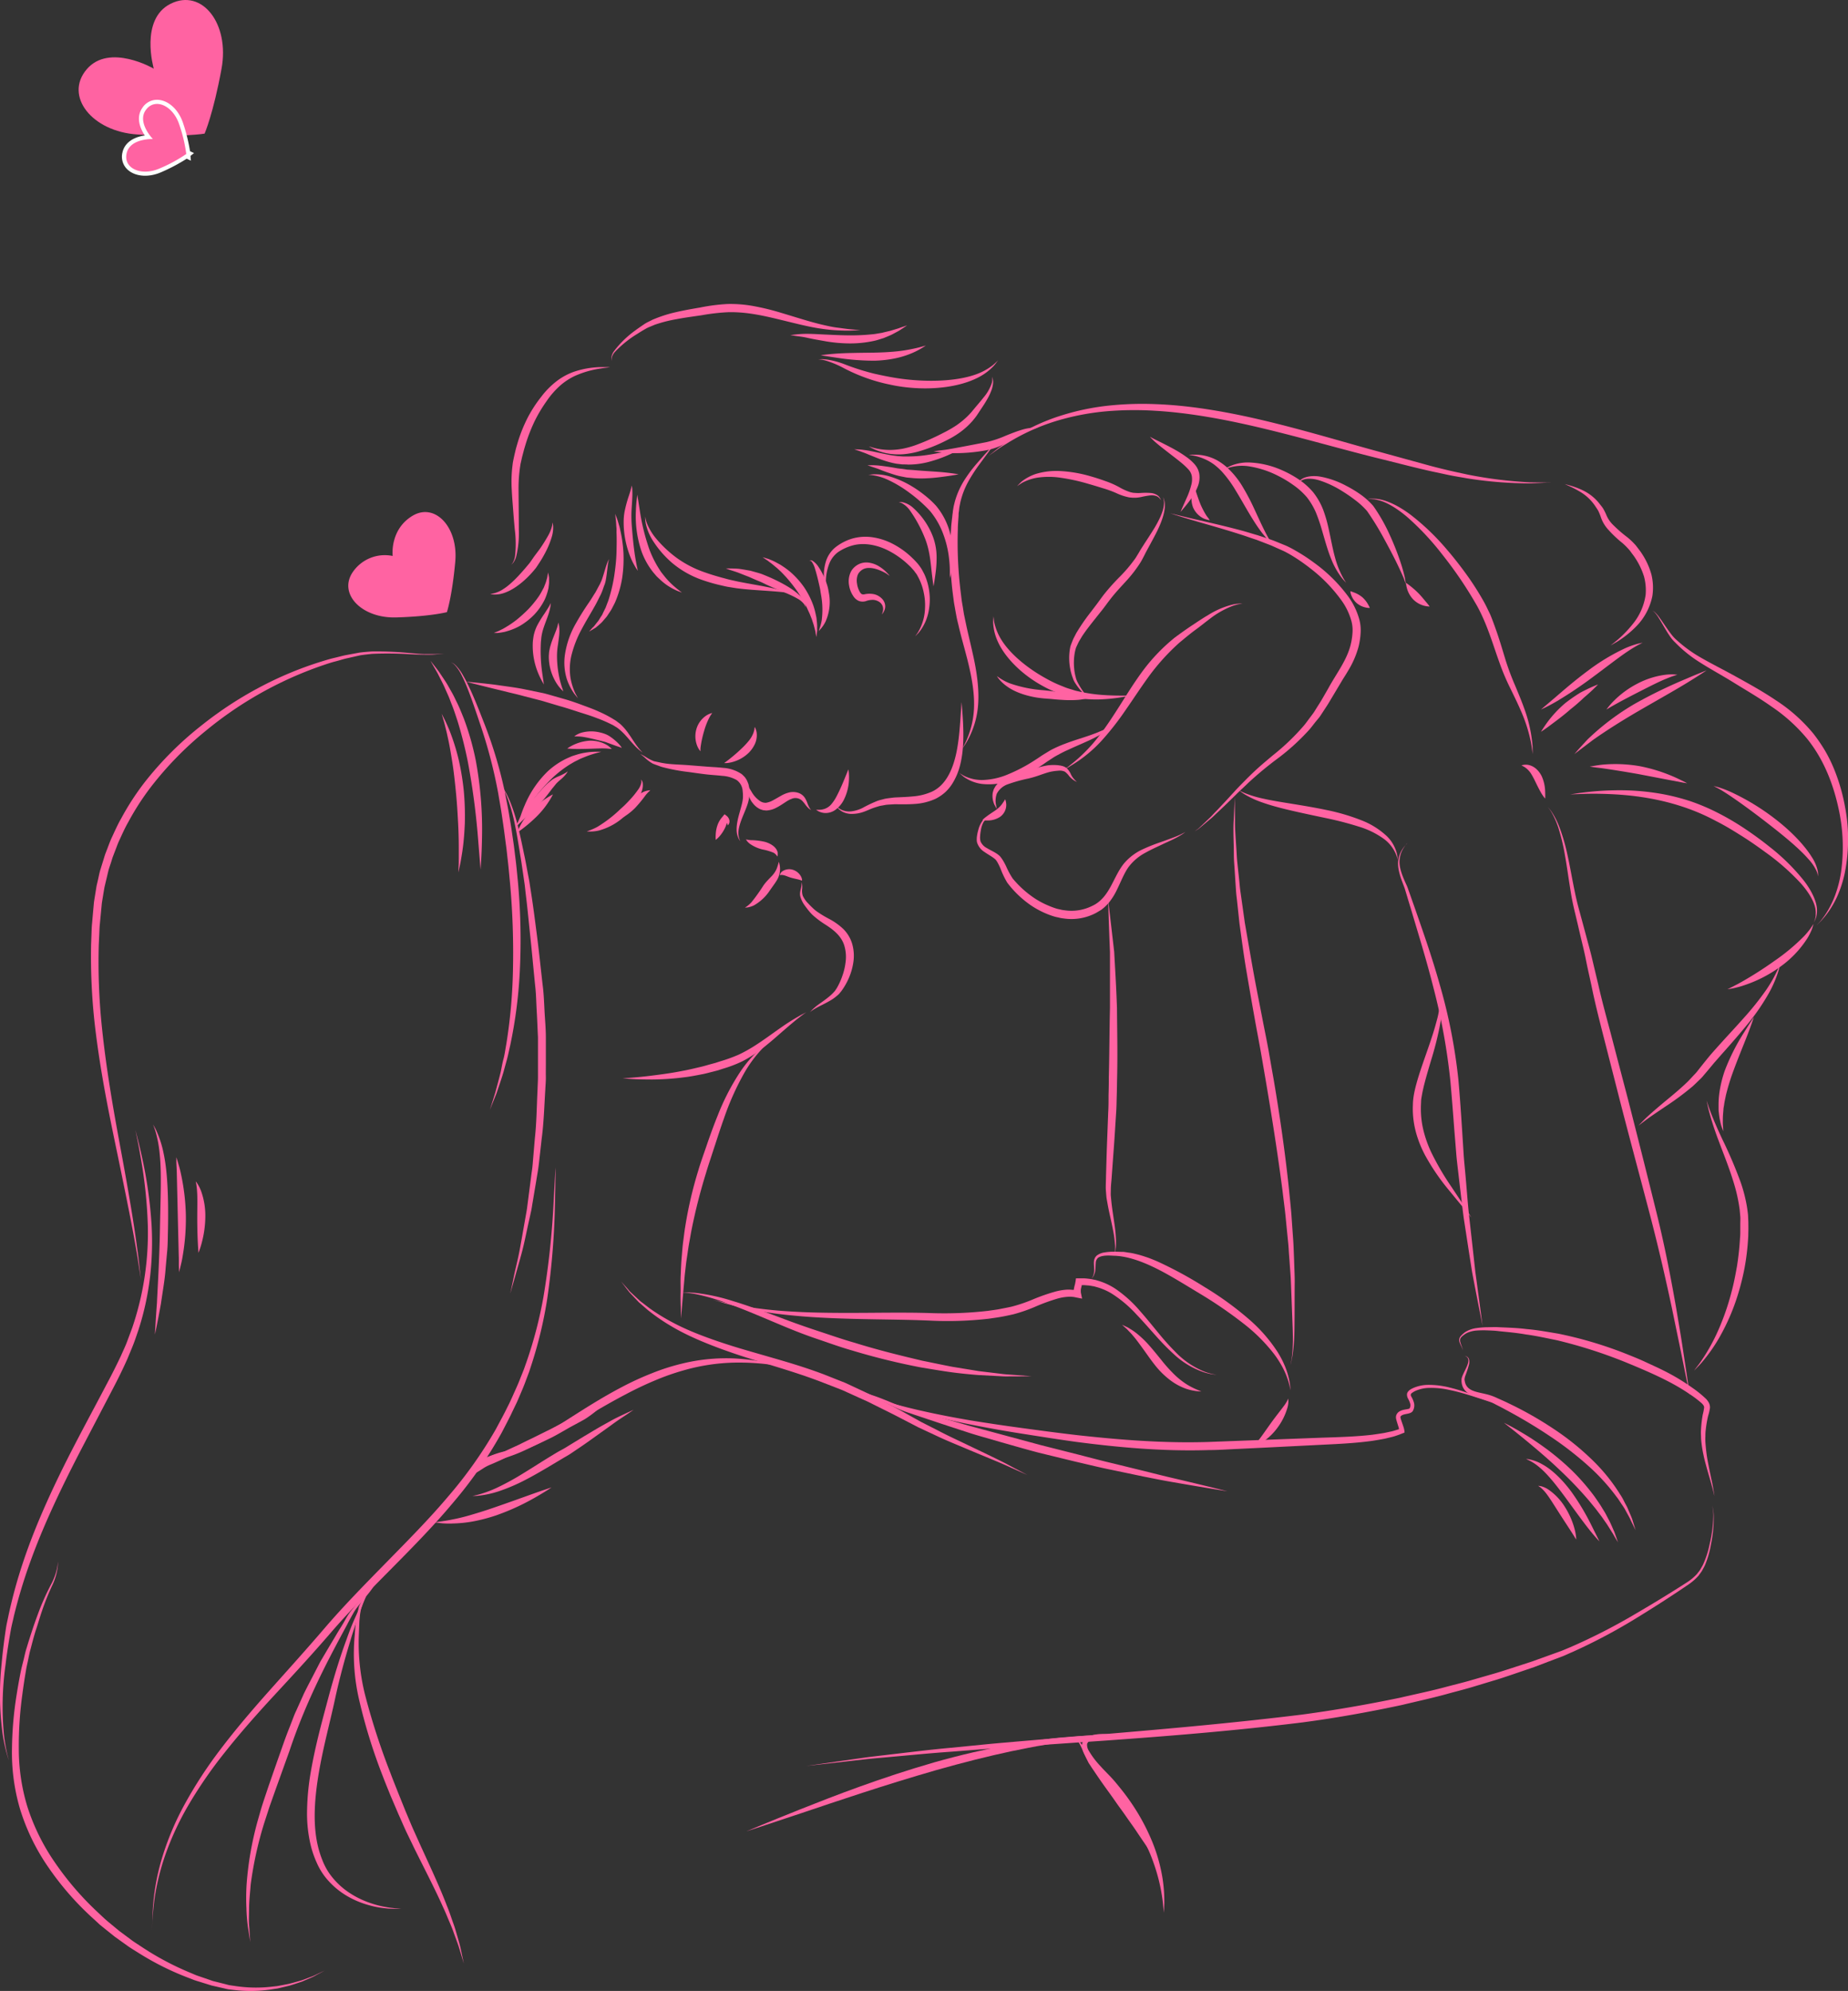 <?xml version="1.0" encoding="UTF-8"?> <svg xmlns="http://www.w3.org/2000/svg" viewBox="0 0 663.97 715.21"><rect x="0" y="0" width="663.97" height="715.21" fill="#333333" stroke="none"/> <defs> <style>.cls-1{fill:#ff63a2;}.cls-2{fill:#fff;}</style> </defs> <title>Заставка половое</title> <g id="Слой_2" data-name="Слой 2"> <g id="OBJECTS"> <path class="cls-1" d="M266,302.21a6.55,6.55,0,0,1-.67-2.27c-.19-1.51.33-3.66,1.36-6.2.5-1.28,1.13-2.66,1.7-4.26a15.2,15.2,0,0,0,.71-2.63,15.54,15.54,0,0,0,.12-2.92l0-.77-.16-.8c-.06-.27-.11-.54-.19-.8l-.33-.8a6.37,6.37,0,0,0-.91-1.54,5.6,5.6,0,0,0-.63-.66,4,4,0,0,0-.7-.6,13.48,13.48,0,0,0-6.5-2.12c-2.19-.25-4.26-.3-6.2-.47l-5.73-.45c-3.65-.3-7-.29-9.67-.8-.68-.1-1.3-.27-1.91-.39l-.88-.19a2.7,2.7,0,0,1-.79-.23,15.53,15.53,0,0,1-2.43-1.27,13.71,13.71,0,0,0-1.58-.9l-.57-.26.51.37a15.06,15.06,0,0,1,1.37,1.15,14.27,14.27,0,0,0,2.34,1.76,3.69,3.69,0,0,0,.81.37l.87.32c.61.21,1.24.48,1.92.68a67.93,67.93,0,0,0,9.7,1.82c1.83.26,3.73.53,5.75.78s4.13.35,6.16.58a11.94,11.94,0,0,1,5.22,1.51,5.22,5.22,0,0,1,2.14,3.94,15.45,15.45,0,0,1,.1,2.45,13.64,13.64,0,0,1-.4,2.31c-.37,1.54-.83,3-1.18,4.38-.72,2.73-.91,5.16-.42,6.73A6.06,6.06,0,0,0,266,302.21Z"></path> <path class="cls-1" d="M257.16,301.71a10.28,10.28,0,0,0,1.32-1.24,13.18,13.18,0,0,0,2.17-3.41,14.28,14.28,0,0,0,.8-2.46L260,295a1.7,1.7,0,0,1,.71.19,1.44,1.44,0,0,1,.51.53,1.83,1.83,0,0,1,.21.55c0,.15.06.24.06.24a2.11,2.11,0,0,0,.51-.82,2.07,2.07,0,0,0,0-1.25,2.78,2.78,0,0,0-1-1.42l-.69-.51-.77.95a9.24,9.24,0,0,0-1.54,2.41,11.59,11.59,0,0,0-.85,4A12.14,12.14,0,0,0,257.16,301.71Z"></path> <path class="cls-1" d="M279.32,307.71s.05-.19.11-.58q0-.13,0-.33c0-.12,0-.25,0-.39s-.06-.3-.09-.47l-.21-.49c-.67-1.45-2.55-2.57-4.39-3.05a24,24,0,0,0-4.72-.59c-.31,0-.57,0-.82-.07a4.52,4.52,0,0,1-.63-.09l-.56-.1s.1.17.32.48a3,3,0,0,0,.46.53,5.31,5.31,0,0,0,.69.6,13.3,13.3,0,0,0,4.5,2,19.2,19.2,0,0,1,4,1.19A4.05,4.05,0,0,1,279.32,307.71Z"></path> <path class="cls-1" d="M267.66,326.05s.3,0,.88-.07a8,8,0,0,0,2.34-.74,16.7,16.7,0,0,0,5.74-5.4l1.21-1.71c.41-.56.8-1.12,1.16-1.71a7.75,7.75,0,0,0,1.23-3.58,6.54,6.54,0,0,0,0-1.42,5.67,5.67,0,0,0-.17-1c-.11-.56-.2-.85-.2-.85l-.25.83c-.07.27-.16.59-.29.95a8.7,8.7,0,0,1-.46,1.16A9.11,9.11,0,0,1,277,315l-1.36,1.43c-.48.55-1,1.15-1.39,1.74a66.87,66.87,0,0,1-4.25,5.94,11.67,11.67,0,0,1-1.66,1.49Z"></path> <path class="cls-1" d="M288.16,316.38s0-.15,0-.43a3.54,3.54,0,0,0-.38-1.11,5,5,0,0,0-2.86-2.37,4.35,4.35,0,0,0-3.82.53,2.16,2.16,0,0,0-.91,1.38l.41-.06a1.5,1.5,0,0,1,.43,0,2.55,2.55,0,0,1,.51.08c.71.14,1.53.55,2.51.85s2,.49,2.78.69A8.74,8.74,0,0,1,288.16,316.38Z"></path> <path class="cls-1" d="M291,363.55l.51-.35a14.82,14.82,0,0,1,1.47-.93c1.29-.8,3.31-1.62,5.71-3.07a14.76,14.76,0,0,0,1.82-1.31c.3-.26.62-.51.92-.81l.83-1a23.69,23.69,0,0,0,2.67-4.62,22.41,22.41,0,0,0,1.66-5.72,15.53,15.53,0,0,0-.38-6.57,12.42,12.42,0,0,0-3.5-5.71,23.18,23.18,0,0,0-4.86-3.39,40,40,0,0,1-4.25-2.56,12.88,12.88,0,0,1-1.67-1.4c-.25-.22-.51-.49-.77-.75s-.49-.49-.71-.74a9.91,9.91,0,0,1-2-2.79,5.63,5.63,0,0,1-.23-2.57,9.2,9.2,0,0,0-.06-1.78l-.14-.6s0,.21,0,.61a9.3,9.3,0,0,1-.27,1.71c-.08.37-.19.78-.26,1.26a3.9,3.9,0,0,0,.07,1.65,10.23,10.23,0,0,0,1.77,3.43c.2.29.42.57.64.86s.42.56.69.86a12.82,12.82,0,0,0,1.69,1.78,33.88,33.88,0,0,0,4.22,3.12c3,1.92,5.89,4.21,6.86,7.81a14,14,0,0,1,.41,5.43,22.31,22.31,0,0,1-1.19,5.16,24.24,24.24,0,0,1-2,4.41c-.2.3-.39.6-.59.89s-.47.52-.69.78a14.77,14.77,0,0,1-1.49,1.38c-2,1.66-4,2.85-5.13,3.88a13.88,13.88,0,0,0-1.29,1.21Z"></path> <path class="cls-1" d="M223.66,387.38l2.83.19c1.83.13,4.48.21,7.77.22A94.91,94.91,0,0,0,245.8,387c2.17-.24,4.42-.7,6.76-1.15,1.17-.24,2.33-.57,3.53-.86l1.8-.47,1.79-.58a46,46,0,0,0,7-2.67,43.36,43.36,0,0,0,5.91-3.67c3.56-2.6,6.43-5.23,8.89-7.36s4.47-3.83,5.93-4.93c.71-.57,1.3-1,1.68-1.26l.6-.43L289,364c-.43.22-1.08.52-1.87,1a74.94,74.94,0,0,0-6.57,4.16c-2.7,1.86-5.8,4.21-9.37,6.49a52.53,52.53,0,0,1-5.75,3.2,54.57,54.57,0,0,1-6.63,2.4l-1.74.57-1.74.47c-1.15.31-2.28.66-3.4.93-2.25.52-4.42,1.07-6.52,1.44-4.18.85-8,1.33-11.24,1.74s-5.86.64-7.68.78Z"></path> <path class="cls-1" d="M244.66,473.63s.52-6,1.37-15.62c.14-1.19.28-2.45.43-3.76s.38-2.65.58-4.06.41-2.84.69-4.32.51-3,.84-4.57a203.06,203.06,0,0,1,5.12-20c.51-1.76,1.09-3.48,1.65-5.19s1.1-3.39,1.64-5c1.07-3.32,2.11-6.49,3.18-9.48A97.2,97.2,0,0,1,267,386.18,45.46,45.46,0,0,1,273.6,377a26.78,26.78,0,0,1,2.24-2.16l.82-.72-.89.63a21.93,21.93,0,0,0-2.48,1.92,42.13,42.13,0,0,0-7.57,8.74,83.23,83.23,0,0,0-7.84,15.28c-1.22,3-2.38,6.17-3.53,9.46q-.84,2.47-1.73,5c-.58,1.71-1.18,3.44-1.7,5.23a145.18,145.18,0,0,0-4.75,20.44c-.27,1.59-.43,3.16-.64,4.67s-.35,3-.46,4.42-.25,2.81-.32,4.13-.12,2.61-.17,3.82c-.14,2.43,0,4.64-.05,6.56s0,3.59.05,4.95C244.63,472.13,244.66,473.63,244.66,473.63Z"></path> <path class="cls-1" d="M167.41,244.88s3.82,1,10,2.52l5.06,1.24c1.81.44,3.76.88,5.78,1.44l6.36,1.64,6.72,2c2.3.63,4.56,1.4,6.75,2.1s4.28,1.32,6.18,2.08a49,49,0,0,1,5.37,2.3,7.41,7.41,0,0,1,1.15.63c.36.22.73.42,1.06.66a18.58,18.58,0,0,1,1.81,1.55l.8.8.73.81c.48.52.91,1.05,1.33,1.53.84.95,1.57,1.78,2.23,2.4a14.16,14.16,0,0,0,1.58,1.34l.57.44-.49-.53a14.67,14.67,0,0,1-1.32-1.56c-.55-.69-1.14-1.59-1.84-2.65-.35-.53-.71-1.1-1.13-1.69l-.65-.93-.74-.94a18.63,18.63,0,0,0-1.8-1.91c-.34-.3-.73-.57-1.11-.86a8.42,8.42,0,0,0-1.2-.81,42.35,42.35,0,0,0-5.42-2.84c-2-.93-4.06-1.64-6.23-2.45s-4.38-1.57-6.76-2.23-4.66-1.37-6.91-1.94l-6.51-1.34c-2.08-.44-4.07-.73-5.93-1l-5.18-.73C171.35,245.2,167.41,244.88,167.41,244.88Z"></path> <path class="cls-1" d="M176,398.71l2.44-6.07c.66-2,1.53-4.44,2.4-7.31.39-1.44.82-3,1.27-4.63s.79-3.41,1.22-5.25a167.8,167.8,0,0,0,3.42-26.33,229.12,229.12,0,0,0-.68-32.51c-.29-2.86-.53-5.7-.9-8.49q-.25-2.08-.51-4.14c-.19-1.37-.39-2.73-.59-4.07-.36-2.7-.83-5.32-1.26-7.9s-1-5.09-1.44-7.55A157,157,0,0,0,173.64,259c-2.71-7-5.08-12.67-7.24-16.32a15.73,15.73,0,0,0-2.92-3.89,3.93,3.93,0,0,0-1.07-.68,3.57,3.57,0,0,0-.42-.1l.41.13a3.85,3.85,0,0,1,1,.75,15.76,15.76,0,0,1,2.62,4c1.9,3.74,3.89,9.46,6.28,16.62A176,176,0,0,1,179,284.94c.4,2.44.87,4.92,1.25,7.49s.78,5.19,1.11,7.86c.18,1.34.35,2.69.53,4s.31,2.73.47,4.11c.34,2.76.57,5.58.85,8.42A278.67,278.67,0,0,1,184.29,349a190.47,190.47,0,0,1-2.39,26.16c-.34,1.84-.56,3.61-1,5.25s-.69,3.21-1,4.67c-.7,2.89-1.41,5.36-1.94,7.39C176.71,396.5,176,398.71,176,398.71Z"></path> <path class="cls-1" d="M183.32,464.71s.72-2.51,2-7c.63-2.27,1.45-5,2.3-8.28s1.57-7,2.49-11.12c.23-1,.46-2.09.7-3.17s.38-2.2.58-3.33q.57-3.42,1.19-7.09c.2-1.23.41-2.48.62-3.74s.38-2.56.52-3.88q.45-3.94.91-8.12c.75-5.54.91-11.42,1.29-17.49.06-1.52.23-3.05.2-4.6s0-3.11,0-4.68c0-3.15,0-6.33,0-9.56s-.32-6.41-.48-9.55-.27-6.24-.67-9.26c-.69-6-1.29-11.91-2-17.4s-1.37-10.78-2.15-15.69c-.19-1.23-.38-2.43-.56-3.62s-.43-2.34-.64-3.47c-.43-2.27-.8-4.46-1.26-6.51-.85-4.12-1.62-7.87-2.48-11.12a62.92,62.92,0,0,0-2.67-8.2,31.68,31.68,0,0,0-2.48-4.85c-.68-1-1.07-1.56-1.07-1.56s.35.55,1,1.62a33.79,33.79,0,0,1,2.15,4.95A65.6,65.6,0,0,1,185,296.2c.69,3.26,1.28,7,1.95,11.17.37,2.09.65,4.26,1,6.53.16,1.13.33,2.28.5,3.46s.28,2.39.42,3.62c.62,4.9,1.1,10.16,1.69,15.71s1.1,11.33,1.71,17.34c.36,3,.39,6.08.57,9.19s.29,6.26.45,9.46q0,4.8,0,9.47c0,1.56,0,3.11,0,4.64s-.11,3-.15,4.56c-.3,6-.34,11.86-.95,17.37-.24,2.77-.46,5.46-.69,8.08-.1,1.32-.21,2.61-.4,3.87s-.33,2.51-.49,3.73c-.32,2.45-.63,4.82-.92,7.09-.16,1.14-.27,2.26-.45,3.34s-.38,2.14-.56,3.18c-.73,4.14-1.38,7.89-2,11.18s-1.35,6.07-1.85,8.37C183.88,462.17,183.32,464.71,183.32,464.71Z"></path> <path class="cls-1" d="M54.66,693.38s0-1.12.11-3.26a88.7,88.7,0,0,1,.94-9.27,87.1,87.1,0,0,1,3.6-14.26,103.11,103.11,0,0,1,8.12-17.66,160.11,160.11,0,0,1,13.36-19.44C86.06,622.83,92.07,616,98.55,609s13.36-14.43,20.19-22.35,14.36-15.52,22.15-23.39,15.39-15.62,22.11-23.7a152.77,152.77,0,0,0,17.26-24.9c1.11-2.15,2.23-4.26,3.27-6.37.5-1.06,1-2.11,1.51-3.16l.75-1.56.68-1.58c.9-2.11,1.81-4.18,2.55-6.27.39-1,.78-2.07,1.16-3.1l1-3.08a151.32,151.32,0,0,0,5.47-23.21,274.62,274.62,0,0,0,2.75-34.3c.09-4.05.15-7.21.19-9.34s0-3.26,0-3.26-.25,4.48-.69,12.58A293.8,293.8,0,0,1,195.24,466a153.53,153.53,0,0,1-5.92,22.82l-1.06,3c-.39,1-.79,2-1.2,3-.76,2.05-1.7,4.07-2.62,6.13l-.69,1.54L183,504.1l-1.55,3.1c-1.05,2.06-2.19,4.12-3.3,6.22a155.16,155.16,0,0,1-17.25,24.3c-6.69,7.93-14.28,15.58-22,23.46s-15.36,15.64-22.19,23.61-13.52,15.35-19.91,22.53-12.32,14.14-17.51,21a156.2,156.2,0,0,0-13,19.94,101.51,101.51,0,0,0-7.73,18.08,80.76,80.76,0,0,0-3.8,23.82C54.65,692.26,54.66,693.38,54.66,693.38Z"></path> <path class="cls-1" d="M172.66,312.38s.07-1.1.2-3.08.26-4.87.32-8.43a135.67,135.67,0,0,0-2.26-27.8,98.16,98.16,0,0,0-4.23-14.85c-.89-2.2-1.71-4.3-2.68-6.19-.47-.94-.88-1.87-1.36-2.73l-1.38-2.45c-.85-1.58-1.8-2.9-2.58-4.09-.4-.58-.75-1.14-1.11-1.63l-1-1.32-1.91-2.43s.54,1,1.53,2.68l.82,1.43c.3.52.57,1.12.9,1.74.61,1.26,1.4,2.65,2.07,4.28L161.1,250c.39.87.71,1.82,1.09,2.78.8,1.91,1.45,4,2.19,6.21,1.37,4.43,2.64,9.36,3.7,14.61a260.71,260.71,0,0,1,3.65,27.28C172.3,308,172.66,312.38,172.66,312.38Z"></path> <path class="cls-1" d="M164.66,313.38s.18-.8.51-2.23c.17-.72.34-1.61.51-2.64s.39-2.21.55-3.52c.38-2.62.63-5.76.78-9.26a99.63,99.63,0,0,0-.35-11.38,91.76,91.76,0,0,0-1.82-11.26,75.43,75.43,0,0,0-2.67-8.92c-.44-1.25-.91-2.35-1.33-3.31s-.79-1.79-1.14-2.44l-1-2,.62,2.2q.33,1.05.69,2.58c.26,1,.55,2.14.81,3.42.6,2.54,1.11,5.59,1.66,9s.95,7.13,1.34,11.07.6,7.7.78,11.13.24,6.53.23,9.14c0,1.31,0,2.49,0,3.53s0,1.94-.05,2.67C164.68,312.56,164.66,313.38,164.66,313.38Z"></path> <path class="cls-1" d="M50.66,459.88l-.35-3.08c-.24-2-.52-5-1.09-8.84-1-7.67-2.83-18.71-5.33-32.3s-5.58-29.76-7.4-47.86a225.56,225.56,0,0,1-1-28.44c.06-1.23.11-2.47.17-3.71s.08-2.49.22-3.74q.36-3.74.72-7.53c.2-1.25.41-2.49.61-3.74l.32-1.89.44-1.86c.3-1.24.6-2.49.89-3.74s.77-2.46,1.15-3.7c.2-.61.36-1.24.6-1.84l.69-1.81c.48-1.19.89-2.41,1.41-3.58,1.09-2.32,2.08-4.66,3.35-6.85a94.28,94.28,0,0,1,8.07-12.55,122,122,0,0,1,19.74-20.24,134.58,134.58,0,0,1,41.77-23.46c1.63-.55,3.21-1.1,4.8-1.5s3.09-.92,4.6-1.22l4.41-1c1.43-.22,2.82-.36,4.17-.51a128.64,128.64,0,0,1,14,.15c1.93.08,3.65.12,5.14.14s2.75,0,3.76-.09l3.1-.26-3.1.13c-1,0-2.27,0-3.76,0s-3.19-.18-5.12-.32a121.4,121.4,0,0,0-14.1-.61c-1.38.1-2.82.21-4.29.39l-4.49.83c-1.54.27-3.09.73-4.7,1.1s-3.23.88-4.89,1.39a128.16,128.16,0,0,0-21,8.69,134,134,0,0,0-21.87,14.25,120.51,120.51,0,0,0-20.42,20.46A94.23,94.23,0,0,0,43.55,294c-1.31,2.25-2.35,4.67-3.48,7.07-.54,1.2-1,2.46-1.47,3.7l-.72,1.86c-.24.63-.41,1.28-.61,1.91-.4,1.28-.79,2.56-1.19,3.83s-.61,2.59-.92,3.88l-.45,1.93-.32,1.95c-.21,1.3-.42,2.59-.62,3.88q-.36,3.87-.69,7.69c-.14,1.26-.16,2.53-.21,3.8s-.09,2.51-.14,3.77a218,218,0,0,0,1.33,28.78c2.11,18.23,5.61,34.35,8.41,47.88s5,24.47,6.31,32.09c.69,3.8,1.08,6.77,1.41,8.78S50.66,459.88,50.66,459.88Z"></path> <path class="cls-1" d="M3.16,632.38s-.2-.81-.59-2.34a64.78,64.78,0,0,1-1.15-6.81A108.15,108.15,0,0,1,2,597.94c.31-2.66.73-5.43,1.19-8.32.24-1.44.49-2.91.76-4.4s.69-3,1-4.5a185.77,185.77,0,0,1,5.76-19.19c4.74-13.32,11.44-27.38,19-41.89,3.8-7.27,7.51-14.37,11.08-21.22,1.79-3.42,3.48-6.88,5-10.3.71-1.74,1.45-3.45,2.12-5.16s1.22-3.45,1.82-5.15a100.23,100.23,0,0,0,4.27-19.91,109.48,109.48,0,0,0,.47-17.7A158.16,158.16,0,0,0,50.87,415c-.64-2.95-1.23-5.21-1.62-6.74l-.59-2.34.47,2.37c.32,1.55.79,3.83,1.29,6.8a168,168,0,0,1,2.69,25.21A105.57,105.57,0,0,1,47.5,477c-.61,1.64-1.23,3.31-1.86,5s-1.44,3.32-2.16,5c-1.57,3.33-3.25,6.68-5.08,10.1C34.79,504,31,511,27.2,518.3,19.61,532.86,13,547.16,8.45,560.73a178.25,178.25,0,0,0-5.39,19.56c-.31,1.57-.69,3.09-.92,4.61s-.44,3-.64,4.47c-.37,2.92-.7,5.73-.93,8.42A103.73,103.73,0,0,0,1,623.29a60.15,60.15,0,0,0,1.47,6.78C2.91,631.58,3.16,632.38,3.16,632.38Z"></path> <path class="cls-1" d="M116.66,707.88l-2.1,1c-.7.3-1.52.79-2.57,1.17l-3.59,1.35c-1.4.38-2.93.85-4.64,1.27l-2.69.52-1.43.27-1.49.16a50.19,50.19,0,0,1-13.79-.2l-1.92-.28c-.63-.13-1.27-.33-1.92-.49l-4-1-4.06-1.4c-.69-.24-1.39-.46-2.08-.73l-2.07-.87a102.14,102.14,0,0,1-17-9l-2.14-1.41c-.72-.46-1.44-.94-2.13-1.47l-4.23-3.14-4.14-3.43-1-.87-1-.93-2-1.88a107,107,0,0,1-14.8-17.25A76,76,0,0,1,9.83,649a71,71,0,0,1-3.07-20.83A133.91,133.91,0,0,1,8,608.9q.59-4.51,1.31-8.69c.21-1.4.55-2.73.82-4.05s.52-2.61.88-3.85c.65-2.5,1.26-4.88,2-7.1s1.33-4.33,2-6.28a87.45,87.45,0,0,1,3.93-9.77,22,22,0,0,0,1.81-6.45,10.53,10.53,0,0,0,0-1.74c0-.39,0-.59,0-.59s0,.2,0,.59a11.62,11.62,0,0,1-.12,1.73A21.8,21.8,0,0,1,18.44,569a88.91,88.91,0,0,0-4.38,9.65c-.72,1.94-1.49,4-2.23,6.23s-1.5,4.58-2.25,7.08c-.41,1.24-.69,2.56-1,3.88s-.7,2.68-1,4.08q-.86,4.18-1.58,8.73a130.55,130.55,0,0,0-1.7,19.55A71.62,71.62,0,0,0,7.18,649.8a75.93,75.93,0,0,0,10.25,21.07,104.67,104.67,0,0,0,15.31,17.66l2.08,1.9,1,.94,1.08.88,4.29,3.45,4.38,3.13c.71.53,1.45,1,2.2,1.47L50,701.69a99.58,99.58,0,0,0,17.58,8.76l2.14.83c.71.26,1.44.46,2.14.68l4.18,1.3,4.11.94c.67.15,1.33.33,2,.44l2,.23a49.74,49.74,0,0,0,14.11-.34l1.52-.22,1.43-.34,2.71-.64c1.7-.5,3.23-1.05,4.62-1.49l3.55-1.54c1-.43,1.83-1,2.51-1.3Z"></path> <path class="cls-1" d="M369.16,529.88l-5.67-3c-3.62-2-9-4.52-15.69-7.73-3.31-1.61-7-3.27-10.82-5.28l-6-3.05-6.23-3.47c-2.12-1.2-4.35-2.36-6.62-3.55l-3.44-1.8-1.75-.91-1.81-.85-7.38-3.45L296,493.72c-5.3-2-10.59-3.66-15.7-5.15s-10-2.87-14.68-4.26c-9.28-2.83-17.52-5.79-24-9.27a71.27,71.27,0,0,1-8.39-5.18L230,467.38l-2.5-2.32-1.07-1c-.31-.34-.59-.66-.85-1l-1.34-1.49-1.1-1.24,1,1.31c.33.44.74,1,1.23,1.6l.78,1,1,1.06,2.38,2.51,3.11,2.7a67.73,67.73,0,0,0,8.24,5.72c6.39,3.87,14.65,7.22,23.93,10.34s19.68,5.82,30.11,9.8l7.71,3,7.32,3.32,1.8.81,1.75.87,3.45,1.72c2.27,1.13,4.51,2.23,6.67,3.37l6.32,3.28,6.13,2.86c3.94,1.89,7.7,3.37,11.1,4.82,6.8,2.88,12.36,5.06,16.09,6.82Z"></path> <path class="cls-1" d="M171.41,525.63l1.2-.11a24.84,24.84,0,0,0,3.43-.45,53.25,53.25,0,0,0,12.14-3.91,163.77,163.77,0,0,0,16.68-8.86c6.12-3.57,12.73-7.63,19.9-11.38,3.57-1.9,7.13-3.59,10.64-5.05a85.38,85.38,0,0,1,10.31-3.62A71.54,71.54,0,0,1,264,489.49a86.59,86.59,0,0,1,12.57.7l4.6.69-1.17-.3c-.76-.19-1.89-.51-3.35-.83A76.15,76.15,0,0,0,264,488a66.64,66.64,0,0,0-18.91,1.84,77.68,77.68,0,0,0-10.73,3.42,106.82,106.82,0,0,0-11,5.05c-7.3,3.83-13.86,8.07-19.83,11.87s-11.31,7.19-16,9.64a58.27,58.27,0,0,1-11.61,4.77,28.55,28.55,0,0,1-3.35.77Z"></path> <path class="cls-1" d="M169.66,537.38l.67,0c.44,0,1.1,0,1.94-.12a34.72,34.72,0,0,0,7-1.57,66.29,66.29,0,0,0,9.78-4.22c3.55-1.84,7.31-4.09,11.2-6.42,1-.58,1.92-1.16,2.9-1.72a30.72,30.72,0,0,0,2.8-1.76c1.8-1.21,3.56-2.39,5.17-3.53l8.55-6.12c2.4-1.79,4.45-3.06,5.83-4l2.15-1.48-2.37,1.09c-1.51.73-3.77,1.7-6.38,3.19-1.31.73-2.76,1.52-4.29,2.41L209.79,516l-5.26,3.21c-.91.57-1.82,1.14-2.81,1.66s-2,1.12-2.94,1.7c-3.94,2.36-7.56,4.74-10.92,6.78a94.6,94.6,0,0,1-9.11,5,42.48,42.48,0,0,1-6.56,2.48c-.8.24-1.44.33-1.87.44Z"></path> <path class="cls-1" d="M156.16,546.88l1.74.23a20.09,20.09,0,0,0,2.06.17,26.83,26.83,0,0,0,2.74,0,46.31,46.31,0,0,0,7.12-.71,61.71,61.71,0,0,0,8.46-2.21,83.61,83.61,0,0,0,14.32-6.6c3.49-2,5.56-3.42,5.56-3.42s-2.39.76-6.17,2.1-8.94,3.23-14.64,5.18c-2.85,1-5.58,1.83-8.08,2.57s-4.78,1.29-6.72,1.65c-1,.22-1.86.36-2.64.48s-1.46.25-2,.3Z"></path> <path class="cls-1" d="M166.66,705.38l-1.21-5.66c-.41-1.82-1.11-4-1.83-6.55-.38-1.27-.89-2.6-1.37-4s-1-2.93-1.65-4.47c-2.37-6.25-5.72-13.47-9.38-21.45l-2.76-6.13c-.93-2.1-1.8-4.27-2.74-6.46L143,643.9c-.89-2.29-1.84-4.6-2.73-7a246.77,246.77,0,0,1-8.83-27,76.13,76.13,0,0,1-2.5-22.85c.06-1.66.13-3.24.19-4.73.07-.74.14-1.45.21-2.14s.23-1.33.33-2a24.77,24.77,0,0,1,2.56-6.14c.86-1.65,1.55-2.93,1.9-3.85l.58-1.38-.7,1.32a42.28,42.28,0,0,1-2.17,3.68c-.48.8-1,1.68-1.6,2.67-.25.53-.52,1.07-.79,1.63-.14.29-.29.57-.41.87s-.17.64-.25,1a48.79,48.79,0,0,0-1.3,9A72.7,72.7,0,0,0,129,610.49a196.92,196.92,0,0,0,8.5,27.49c.9,2.38,1.87,4.7,2.79,7l2.87,6.73c1,2.2,1.91,4.36,2.89,6.46l2.95,6.1c3.92,7.89,7.57,14.9,10.26,21,.72,1.5,1.31,3,1.88,4.34s1.15,2.67,1.6,3.9c.87,2.48,1.72,4.6,2.26,6.37C166.07,703.41,166.66,705.38,166.66,705.38Z"></path> <path class="cls-1" d="M89.91,697.63s-.13-2-.37-5.58c-.2-1.78-.06-4-.05-6.53s.34-5.42.59-8.6a132.21,132.21,0,0,1,4.8-21.87l2-6.17c.75-2.09,1.5-4.22,2.27-6.39L104,629c6.19-18.6,14.64-34.1,20.77-45.48.72-1.44,1.47-2.74,2.17-4s1.53-2.3,2.33-3.29c1.57-2,3.08-3.62,4.12-5.11.54-.73,1-1.44,1.31-2s.59-1.14.75-1.59l.46-1.38-.57,1.32c-.19.43-.53.92-.87,1.51s-.85,1.22-1.44,1.89c-1.13,1.38-2.72,2.89-4.46,4.8-.87,1-1.69,2.07-2.61,3.23s-1.66,2.54-2.46,3.94-1.7,2.76-2.6,4.29-1.85,3.09-2.82,4.73l-3,5.08-2.86,5.54c-1,1.91-2,3.84-3,5.86l-2.82,6.27c-.5,1-.92,2.15-1.34,3.25s-.86,2.22-1.3,3.34c-.89,2.24-1.71,4.53-2.52,6.85q-2.47,7-4.73,13.53c-.73,2.2-1.47,4.37-2.16,6.5s-1.25,4.25-1.85,6.31a116.82,116.82,0,0,0-3.89,22.42,80.74,80.74,0,0,0-.07,8.74,59.26,59.26,0,0,0,.52,6.56C89.62,695.66,89.91,697.63,89.91,697.63Z"></path> <path class="cls-1" d="M144.16,685.63l-1.4-.08a14.9,14.9,0,0,1-1.68-.14c-.67-.07-1.43-.15-2.28-.32a35.2,35.2,0,0,1-6.08-1.58,32.53,32.53,0,0,1-7.36-3.67,27.09,27.09,0,0,1-7-6.81,23,23,0,0,1-2.53-4.8,35.09,35.09,0,0,1-1.72-5.54c-1.75-7.81-1.1-16.83.48-26.06s4-18,5.72-26,3.71-15.14,5.52-21.07c.85-3,1.81-5.62,2.57-8s1.6-4.31,2.21-5.93c1.34-3.21,2.09-5,2.09-5l-2.5,4.8c-.76,1.58-1.64,3.52-2.65,5.78s-2.06,4.9-3.09,7.85c-2.17,5.86-4.41,13-6.52,20.94s-4.56,16.67-6.21,26.14a90.35,90.35,0,0,0-1.4,14,49.4,49.4,0,0,0,1.4,13.13,36.07,36.07,0,0,0,2.06,5.85,24.09,24.09,0,0,0,3,5.09,28,28,0,0,0,7.87,6.87,32.46,32.46,0,0,0,7.86,3.31,33,33,0,0,0,6.29,1.16c.87.1,1.65.12,2.32.14s1.24,0,1.7,0Z"></path> <path class="cls-1" d="M210.82,298.71l1.17,0a13.26,13.26,0,0,0,3.22-.37,22.07,22.07,0,0,0,9.27-5.2,27.38,27.38,0,0,0,2.15-2.16,22.57,22.57,0,0,0,1.71-2.28,19,19,0,0,0,2.18-4.32,6.4,6.4,0,0,0,.37-3.31,2.42,2.42,0,0,0-.38-.82l-.19-.24a2.66,2.66,0,0,1,.11,1.09,6.54,6.54,0,0,1-1.22,2.65,31.54,31.54,0,0,1-2.8,3.45c-.57.62-1.18,1.26-1.81,1.89s-1.37,1.25-2.06,1.91a46.16,46.16,0,0,1-7.85,6,20.59,20.59,0,0,1-2.78,1.27Z"></path> <path class="cls-1" d="M233.66,283.88s-.25,0-.71.08a6.52,6.52,0,0,0-1.87.57,18.21,18.21,0,0,0-4.92,3.65,33.93,33.93,0,0,0-3.78,4.63,8.87,8.87,0,0,1-1.17,1.32l-.55.42a6.4,6.4,0,0,0,.72,0,6,6,0,0,0,1.9-.6,21.65,21.65,0,0,0,4.87-3.67,47.06,47.06,0,0,0,3.79-4.59,13.7,13.7,0,0,1,1.21-1.33Z"></path> <path class="cls-1" d="M206.32,264.55h.76a16.83,16.83,0,0,1,1.93.1c1.6.21,3.71.7,6,1.27l1.72.42a9.73,9.73,0,0,1,1.42.44c1,.37,1.94.7,2.74,1s1.44.48,1.88.64a3.29,3.29,0,0,1,.48.22c.12.09,0,.12,0,.11s.14,0,.07-.18a2.16,2.16,0,0,0-.31-.51,12.29,12.29,0,0,0-1.4-1.52,18.85,18.85,0,0,0-2.37-1.9,8,8,0,0,0-1.74-.93,12.5,12.5,0,0,0-1.85-.57,13.15,13.15,0,0,0-6.86.1,8.25,8.25,0,0,0-1.92.91C206.53,264.39,206.32,264.55,206.32,264.55Z"></path> <path class="cls-1" d="M203.82,268.88s1,.12,2.49.16,3.51,0,5.62-.06,4-.17,5.46-.11c.73,0,1.31.12,1.75.13l.68.05s-.16-.17-.5-.46a8.09,8.09,0,0,0-1.52-1.11,11.59,11.59,0,0,0-6-1.4,16.16,16.16,0,0,0-8,2.8Z"></path> <path class="cls-1" d="M186.49,294.71l.89-1.33c.56-.87,1.4-2.1,2.43-3.6a67,67,0,0,1,9-10.65,40.91,40.91,0,0,1,6-4.56l1.47-.86c.49-.27,1-.49,1.44-.73.92-.5,1.85-.81,2.68-1.17a38.9,38.9,0,0,1,4.08-1.34l1.55-.42-1.61,0a23.89,23.89,0,0,0-4.41.38,22.15,22.15,0,0,0-3,.73c-.53.17-1.09.33-1.65.54l-1.69.74a27.75,27.75,0,0,0-6.8,4.58,36.63,36.63,0,0,0-8.27,12.07,43.72,43.72,0,0,0-1.57,4.11C186.66,294.16,186.49,294.71,186.49,294.71Z"></path> <path class="cls-1" d="M185.32,297.05l.81-.76c.53-.48,1.22-1.22,2.13-2.08s1.92-1.92,3.09-3l.87-.88.95-.89c.64-.63,1.28-1.23,1.94-2,1.33-1.51,2.34-2.92,3.32-4.21.5-.58,1-1.21,1.4-1.71a17.49,17.49,0,0,1,1.41-1.32,13.43,13.43,0,0,0,2.15-2.16,4.47,4.47,0,0,0,.46-.7l.14-.24-.23.16c-.16.1-.36.28-.67.45a22.86,22.86,0,0,1-2.63,1.27,13.61,13.61,0,0,0-1.91,1c-.66.47-1.25,1-1.93,1.57-1.22,1.16-2.48,2.58-3.66,3.92-.56.67-1.24,1.38-1.83,2.07l-.86,1-.77,1a33.15,33.15,0,0,0-2.4,3.77c-.63,1.1-1,2.05-1.34,2.69Z"></path> <path class="cls-1" d="M185.82,299.05s1-.6,2.32-1.65a51.06,51.06,0,0,0,4.94-4.35,31.39,31.39,0,0,0,4.16-5.21,25.26,25.26,0,0,0,1.42-2.46,28.22,28.22,0,0,0-2.45,1.44A33.53,33.53,0,0,0,191,291a23.9,23.9,0,0,0-4,5.45A22.84,22.84,0,0,0,185.82,299.05Z"></path> <path class="cls-1" d="M220.91,501.88l-2,.81a39.07,39.07,0,0,0-5.31,2.76c-1.07.63-2.23,1.35-3.5,2a17,17,0,0,1-2,.93l-2.2,1-2.37,1.06-2.36,1.2c-1.6.81-3.23,1.74-4.92,2.52l-4.93,2.45c-1.62.77-3.18,1.53-4.65,2.27l-4.22,1.95c-.66.3-1.31.63-1.9.88a16.93,16.93,0,0,1-1.78.6,31,31,0,0,0-5.67,1.93,6.62,6.62,0,0,0-1.37.92l-.4.4.47-.3a6.91,6.91,0,0,1,1.47-.6,39.23,39.23,0,0,1,5.8-.93,17.38,17.38,0,0,0,2-.39c.7-.19,1.35-.43,2.06-.66,1.41-.48,2.93-1,4.49-1.56s3.15-1.28,4.81-2,3.36-1.55,5.11-2.39,3.34-1.78,4.92-2.67l2.3-1.33,2.18-1.17,2.14-1.17a16.73,16.73,0,0,0,2-1.21,38.94,38.94,0,0,0,3.33-2.51,58.41,58.41,0,0,1,4.7-3.55Z"></path> <path class="cls-1" d="M187.41,520.63a33,33,0,0,0-3.33.28,29,29,0,0,0-7.75,2.05l-1.06.49a6.75,6.75,0,0,0-1.05.56,10.27,10.27,0,0,0-1.85,1.39,32.46,32.46,0,0,0-2.43,2.67,19.72,19.72,0,0,1-1.61,1.72l-.67.59s.31,0,.89-.19a10.7,10.7,0,0,0,2.3-1c.92-.5,2-1.21,3-1.86a13.85,13.85,0,0,1,1.65-.89c.26-.13.59-.26.93-.4l1-.42c2.73-1.21,5.25-2.36,7-3.34S187.41,520.63,187.41,520.63Z"></path> <path class="cls-1" d="M289.66,634.38l14-1.57,7.49-.85c2.74-.29,5.72-.53,8.93-.83,6.41-.56,13.69-1.31,21.77-1.87l12.67-1,13.75-1,30.33-2.09c21.37-1.54,44.87-3.4,69.45-6.44,12.3-1.63,24.22-3.8,35.65-6.25,5.68-1.37,11.3-2.57,16.71-4.1,2.71-.74,5.41-1.42,8.05-2.19l7.81-2.36c2.58-.74,5.09-1.61,7.57-2.45l7.33-2.5,7-2.66,3.43-1.3c1.13-.45,2.23-1,3.33-1.45A203.62,203.62,0,0,0,588.38,581c6.93-4.25,13.06-8.24,18.4-11.89a19.23,19.23,0,0,0,3.55-3.15c.43-.64.93-1.22,1.28-1.86s.71-1.27,1-1.92a33.8,33.8,0,0,0,2.11-7.29,47.5,47.5,0,0,0,1-10.39,14.32,14.32,0,0,0-.31-2.7l-.27-.88.23.89a14.18,14.18,0,0,1,.22,2.7,48.39,48.39,0,0,1-1.35,10.29,33.8,33.8,0,0,1-2.28,7.1c-.28.62-.66,1.2-1,1.82s-.84,1.13-1.26,1.72a18.25,18.25,0,0,1-3.48,2.92c-5.38,3.47-11.63,7.32-18.61,11.39a212.34,212.34,0,0,1-23.47,12c-1.09.44-2.17.94-3.3,1.36l-3.43,1.24-7,2.52-7.32,2.38c-2.47.8-5,1.63-7.55,2.33l-7.79,2.25c-2.63.74-5.32,1.39-8,2.1-5.39,1.47-11,2.61-16.64,3.93-11.38,2.36-23.22,4.46-35.43,6.09-24.48,3-47.93,5.06-69.26,6.87l-30.31,2.56c-4.74.42-9.33.79-13.73,1.22l-12.66,1.25c-8.07.73-15.35,1.67-21.74,2.4-3.2.39-6.17.71-8.91,1.08l-7.46,1.06Z"></path> <path class="cls-1" d="M268.16,657.88s7.65-2.47,20-6.62,29.28-9.93,48.26-15.39c9.5-2.69,18.62-5,27-6.78,4.19-.83,8.16-1.69,11.92-2.27,1.88-.3,3.69-.65,5.44-.9l5-.68c3.2-.5,6.13-.7,8.69-1,1.28-.12,2.47-.26,3.57-.35l3-.18,5.64-.35-5.65-.1-3,0c-1.11,0-2.31.07-3.6.11-2.58.1-5.54.13-8.78.45l-5.1.42c-1.77.15-3.6.42-5.51.64-3.81.42-7.85,1.13-12.1,1.83-8.48,1.57-17.73,3.68-27.3,6.39-19.12,5.51-35.9,12-48,16.82S268.16,657.88,268.16,657.88Z"></path> <path class="cls-1" d="M418.16,687.13s.06-1.19.17-3.33a54.57,54.57,0,0,0-.65-9.09A59.83,59.83,0,0,0,414,661.63,75.49,75.49,0,0,0,406,647c-1.68-2.44-3.49-4.67-5.27-6.81s-3.76-3.93-5.41-5.81a29.59,29.59,0,0,1-4.13-5.48,3.93,3.93,0,0,1-.6-2.44c0-.06.05-.13.07-.2l.17-.23a1.28,1.28,0,0,1,.37-.44,4.38,4.38,0,0,1,1-.7,14.39,14.39,0,0,1,4.77-1.06c1.5-.13,2.8-.16,3.87-.2s1.91-.07,2.47-.15a4.16,4.16,0,0,0,.63-.1l.22,0h-.22c-.15,0-.36,0-.64,0-.56,0-1.38-.09-2.45-.18s-2.36-.23-3.9-.27a14.77,14.77,0,0,0-5.32.65,4.69,4.69,0,0,0-2.69,2.35,3.89,3.89,0,0,0-.12,2,8.68,8.68,0,0,0,.56,1.79,29.26,29.26,0,0,0,4.05,6.23c1.58,2,3.47,4,5.14,6,1.68,2.14,3.41,4.35,5,6.71a94.26,94.26,0,0,1,8.16,13.91,69.19,69.19,0,0,1,4.5,12.39,66.13,66.13,0,0,1,1.62,8.83Z"></path> <path class="cls-1" d="M416.16,670.13l-.73-2c-.5-1.3-1.17-3.21-2.16-5.5-.55-1.12-1.16-2.34-1.81-3.65s-1.34-2.73-2.22-4.11-1.75-2.89-2.7-4.41-2-3-3.12-4.56c-2.15-3.12-4.47-5.89-6.53-8.43l-3-3.57-1.31-1.53c-.37-.55-.72-1.07-1.07-1.57a48.8,48.8,0,0,0-3.38-4.82l-1.48-1.58,1.11,1.83c.68,1.2,1.45,3,2.49,5.28.28.57.58,1.16.88,1.78l1.21,1.84c.82,1.2,1.68,2.48,2.6,3.82,1.83,2.7,4,5.54,6.12,8.63,1.06,1.53,2.19,3,3.18,4.44s2,2.84,2.93,4.16,1.76,2.61,2.58,3.81L412,663.3c1.27,2.1,2.3,3.81,3,5Z"></path> <path class="cls-1" d="M525.66,485.05s-.14-.45-.44-1.29c-.14-.42-.35-.94-.52-1.56a2.25,2.25,0,0,1-.1-1,1.78,1.78,0,0,1,.5-.93,6.35,6.35,0,0,1,1-.82,5.37,5.37,0,0,1,1.23-.72,9.79,9.79,0,0,1,3.11-.75,33.18,33.18,0,0,1,3.78-.07c1.35.06,2.79.08,4.28.28,3,.32,6.26.57,9.75,1.19,3.5.45,7.19,1.28,11.07,2.06a172.82,172.82,0,0,1,24.54,7.84c8.48,3.48,16.53,6.95,23,11.39a39.08,39.08,0,0,1,4.5,3.38,4.23,4.23,0,0,1,.71.84,1.29,1.29,0,0,1,.2.77,17.34,17.34,0,0,1-.48,2.47,41.93,41.93,0,0,0-.62,5.26,15.92,15.92,0,0,0,0,2.49,18.27,18.27,0,0,0,.15,2.37,40.16,40.16,0,0,0,.71,4.32c.27,1.35.6,2.6.92,3.77.62,2.33,1.24,4.3,1.69,5.93s.8,2.9,1,3.76.34,1.32.34,1.32-.07-.46-.22-1.34-.34-2.19-.7-3.84-.79-3.69-1.24-6c-.23-1.18-.47-2.43-.65-3.77s-.32-2.75-.43-4.23a18.9,18.9,0,0,1,0-2.26,15.78,15.78,0,0,1,.13-2.36,41.85,41.85,0,0,1,.84-4.92,17.53,17.53,0,0,0,.66-2.83,3.65,3.65,0,0,0-.4-1.9,6.21,6.21,0,0,0-1-1.37,39.44,39.44,0,0,0-4.68-3.82,76.68,76.68,0,0,0-10.93-6.54c-2-1-4-1.88-6.06-2.85s-4.18-1.82-6.34-2.69a144.16,144.16,0,0,0-25.11-7.54c-4-.66-7.75-1.35-11.33-1.64-3.55-.45-6.9-.52-9.94-.67-1.53-.11-3,0-4.34,0a31.51,31.51,0,0,0-3.91.33,10.49,10.49,0,0,0-3.3,1.07,5.86,5.86,0,0,0-1.25.86,7.6,7.6,0,0,0-1,1,2.15,2.15,0,0,0-.51,1.19,2.62,2.62,0,0,0,.19,1.09c.24.63.49,1.12.67,1.52Z"></path> <path class="cls-1" d="M587.66,549.71l-1.1-3.58c-.36-1.16-1-2.49-1.66-4.1-.32-.8-.81-1.58-1.25-2.46s-.91-1.81-1.53-2.7a64.29,64.29,0,0,0-9.55-11.94A94.77,94.77,0,0,0,558,513.16,128.67,128.67,0,0,0,541.79,504c-1.28-.64-2.57-1.18-3.8-1.74a19.5,19.5,0,0,0-3.85-1.39c-2.5-.62-4.84-.91-6.33-2.06a4,4,0,0,1-1.42-2.16,4.84,4.84,0,0,1-.13-.64l-.06-.31a2.26,2.26,0,0,1,0-.26,5.23,5.23,0,0,1,.26-1.18,39.28,39.28,0,0,0,1.37-4.18,4.28,4.28,0,0,0,0-1.66,1.69,1.69,0,0,0-.67-1,1.77,1.77,0,0,0-.66-.31l-.24-.07.23.1a1.77,1.77,0,0,1,.59.38,1.52,1.52,0,0,1,.49,1,3.89,3.89,0,0,1-.23,1.5c-.34,1.12-1.08,2.37-1.79,4a6.21,6.21,0,0,0-.44,1.38c0,.14,0,.28,0,.42l0,.38a6.9,6.9,0,0,0,.09.78,5.23,5.23,0,0,0,1.64,3,9.16,9.16,0,0,0,3.21,1.76c1.15.41,2.34.72,3.51,1.1a18.1,18.1,0,0,1,3.43,1.49c1.19.62,2.42,1.22,3.66,1.91,5,2.66,10.35,5.77,15.75,9.37a120.49,120.49,0,0,1,14.44,11.13,73,73,0,0,1,10,11c.68.82,1.17,1.7,1.72,2.49s1.06,1.54,1.45,2.29c.79,1.49,1.57,2.75,2,3.84Z"></path> <path class="cls-1" d="M581.32,554.05s-.27-.81-.77-2.26c-.13-.36-.28-.76-.43-1.2s-.39-.9-.6-1.41c-.44-1-.92-2.16-1.58-3.37l-1-1.92c-.36-.66-.78-1.33-1.2-2-.81-1.41-1.83-2.82-2.87-4.33a78.53,78.53,0,0,0-7.77-9,93,93,0,0,0-9-7.72c-2.93-2.17-5.65-4-8-5.42s-4.28-2.52-5.64-3.23l-2.12-1.09,1.87,1.47c1.21.94,2.94,2.32,5,4s4.6,3.8,7.3,6.14,5.58,5,8.51,7.88,5.57,5.77,7.89,8.47c1.11,1.38,2.23,2.66,3.16,3.94.47.63.95,1.23,1.39,1.83s.82,1.19,1.21,1.74c.8,1.09,1.42,2.15,2,3.06.29.45.55.88.8,1.27l.63,1.1Z"></path> <path class="cls-1" d="M574.66,553.71,572,548.36A87.68,87.68,0,0,0,564.66,536c-3.35-4.57-7.23-8.21-10.58-10a15.05,15.05,0,0,0-4.16-1.65,7.76,7.76,0,0,0-1.18-.2l-.42,0,.39.16c.25.11.61.26,1.06.5a18.56,18.56,0,0,1,3.48,2.42c2.73,2.29,5.82,6.14,9.07,10.57s6.2,8.54,8.49,11.44S574.66,553.71,574.66,553.71Z"></path> <path class="cls-1" d="M566.32,553.05s0-.36-.06-1a19.54,19.54,0,0,0-.49-2.64,28.48,28.48,0,0,0-3.47-8,21,21,0,0,0-6.13-6.42,8.9,8.9,0,0,0-2.53-1.11c-.65-.1-1-.13-1-.13l.8.54a13.58,13.58,0,0,1,1.77,1.79c1.34,1.64,2.87,4.14,4.62,6.88s3.41,5.24,4.59,7.08c.59.92,1.07,1.67,1.39,2.21Z"></path> <path class="cls-1" d="M314.32,502.38l2.34.8c1.54.5,3.78,1.35,6.74,2.2a255.33,255.33,0,0,0,25.29,6.35c5.41,1.06,11.35,2.17,17.74,3.17S379.64,517,386.87,518c14.43,1.86,30.47,3.44,47.36,2.91,3.6,0,7.14-.27,10.65-.42l10.37-.5L475,519c6.37-.3,12.5-.61,18.31-1.44,1.45-.23,2.88-.47,4.29-.75l2.08-.5a16.31,16.31,0,0,0,2-.58l1-.34,1.49-.59.37-.14.08,0v-.3c0-.26-.06-.51-.1-.77a8,8,0,0,0-.19-.78l-.21-.64c-.21-.62-.42-1.24-.64-1.85-.09-.29-.18-.59-.25-.86s-.09-.35-.05-.49c.06-.33.63-.7,1.39-.87.37-.1.78-.17,1.23-.26.22-.06.43-.1.71-.2a2.51,2.51,0,0,0,.85-.46,2.1,2.1,0,0,0,.49-.83,3.08,3.08,0,0,0,.22-.73,3.89,3.89,0,0,0,0-1.52,8.82,8.82,0,0,0-1-2.4c-.06-.15-.15-.32-.18-.42a.57.57,0,0,1,0-.29.74.74,0,0,1,.34-.54,7.06,7.06,0,0,1,1.81-1,12.88,12.88,0,0,1,4.06-.86,30,30,0,0,1,7.69.73c2.35.48,4.48,1.07,6.39,1.65,3.82,1.15,6.76,2.19,8.78,2.83s3.09.94,3.09.94-1.06-.35-3-1.09-4.87-1.91-8.65-3.23c-1.89-.66-4-1.35-6.39-1.93a30.62,30.62,0,0,0-7.92-1,13.53,13.53,0,0,0-4.48.79,10.43,10.43,0,0,0-1.11.46l-.56.28-.56.39a4.54,4.54,0,0,0-.55.59,1.76,1.76,0,0,0-.19.39,1,1,0,0,0-.12.41c0,.14,0,.29,0,.43l.08.44a3.68,3.68,0,0,0,.26.69,7.88,7.88,0,0,1,.84,2,2.25,2.25,0,0,1,0,.93,1.41,1.41,0,0,1-.15.45.43.43,0,0,1-.14.23.8.8,0,0,1-.25.11,4.06,4.06,0,0,1-.52.12c-.4.08-.83.14-1.29.24a5.4,5.4,0,0,0-1.47.54,2.65,2.65,0,0,0-1.23,1.47,2.6,2.6,0,0,0,0,1.39c.08.35.17.68.27,1,.19.62.39,1.25.59,1.88l.09.31,0,.17c0,.09.1.26-.07.26l-.34.09-.94.29a13.58,13.58,0,0,1-1.95.5l-2,.43c-1.36.23-2.76.43-4.17.63-5.68.67-11.76.86-18.1,1.06L434.16,518c-16.69.52-32.59-.86-47-2.44-7.21-.83-14.05-1.76-20.45-2.63s-12.34-1.76-17.76-2.64c-10.82-1.83-19.51-3.76-25.44-5.35-3-.72-5.26-1.47-6.82-1.89Z"></path> <path class="cls-1" d="M441,535.71s-7.51-1.9-19.68-4.76c-3.05-.69-6.37-1.56-9.94-2.44L400,525.72c-4-.93-8.21-2.06-12.56-3.18l-13.48-3.41-25.94-7c-7.93-2.29-15.09-4.3-21.12-6a62,62,0,0,1-7.89-2.82c-2.31-.92-4.31-1.72-6-2.22a22.42,22.42,0,0,0-2.26-.61l-.91-.21-.77-.11-1.39-.18,1.37.3.75.17.88.29a20.39,20.39,0,0,1,2.18.78c1.62.61,3.54,1.56,5.78,2.63,1.11.55,2.31,1.12,3.61,1.71a40.18,40.18,0,0,0,4.19,1.65c5.93,2,13,4.36,20.89,6.92,2,.67,4,1.25,6.09,1.85l6.37,1.84c4.34,1.22,8.82,2.53,13.44,3.74l13.55,3.3c4.38,1,8.61,2.07,12.67,2.87L411,530.45c3.61.71,7,1.41,10.06,1.92C433.34,534.52,441,535.71,441,535.71Z"></path> <path class="cls-1" d="M291.49,291.05l-.22-.26a4.09,4.09,0,0,1-.53-.78,11.46,11.46,0,0,1-.6-1.35,10,10,0,0,0-.88-1.92,4.51,4.51,0,0,0-2.25-1.86,6.14,6.14,0,0,0-1.63-.35,6.25,6.25,0,0,0-.86,0,4.14,4.14,0,0,0-.86.12,10.91,10.91,0,0,0-3.18,1.3c-1,.55-1.85,1.07-2.8,1.57a7.37,7.37,0,0,1-2.49.87,3.57,3.57,0,0,1-2.1-.61,10.07,10.07,0,0,1-3.13-3.48,18.51,18.51,0,0,0-2.13-2.91,8.91,8.91,0,0,0-.74-.65l-.27-.21.17.29c.11.2.29.46.47.83a30.94,30.94,0,0,1,1.19,3.28,14.29,14.29,0,0,0,1,2.36l.37.65c.15.21.32.41.48.62a7.17,7.17,0,0,0,1.15,1.19,4,4,0,0,0,.73.52,3.84,3.84,0,0,0,.85.46c.31.11.63.23,1,.32l1.05.11a8.5,8.5,0,0,0,3.77-1.07c2.18-1.11,3.8-2.58,5.29-3.08a3.45,3.45,0,0,1,3.82.61,11.06,11.06,0,0,1,1.22,1.47,10.24,10.24,0,0,0,1.05,1.19,4.38,4.38,0,0,0,.8.59Z"></path> <path class="cls-1" d="M304.82,276.38s-.48,1.18-1.22,3-1.74,4.23-3,6.63a15,15,0,0,1-2,3,5.61,5.61,0,0,1-2.38,1.58,6.59,6.59,0,0,1-2.14.32l-.86,0s.25.18.75.47a5.76,5.76,0,0,0,2.42.68,6,6,0,0,0,3.77-1.15,10.09,10.09,0,0,0,3-3.54,17.61,17.61,0,0,0,1.88-7.71A16.1,16.1,0,0,0,304.82,276.38Z"></path> <path class="cls-1" d="M345.49,252.21s-.08,1-.21,2.9-.28,4.57-.59,7.87c-.16,1.65-.36,3.45-.69,5.35a39.33,39.33,0,0,1-1.4,5.91c-1.3,4-3.58,8.23-7.8,10.16a20.53,20.53,0,0,1-6.67,1.68c-2.3.24-4.59.29-6.83.41-1.15.15-2.28.25-3.35.46l-1.58.41a9.28,9.28,0,0,0-1.49.49,47,47,0,0,0-5,2.4,12.32,12.32,0,0,1-4.09,1.22,6.75,6.75,0,0,1-3.18-.44,6.68,6.68,0,0,1-2.3-1.65,6.44,6.44,0,0,0,2.1,2.05,7,7,0,0,0,3.4.95,12.56,12.56,0,0,0,4.63-.79c.86-.31,1.6-.64,2.45-1a25.59,25.59,0,0,1,2.6-.88,7.1,7.1,0,0,1,1.38-.32l1.44-.27c1-.11,2-.13,3.06-.21,2.17,0,4.51.08,7-.09a21.34,21.34,0,0,0,7.69-1.83,15.64,15.64,0,0,0,3.45-2.31,14.87,14.87,0,0,0,2.58-3.06,22.94,22.94,0,0,0,2.86-6.72,36.48,36.48,0,0,0,1-6.35c.17-2,.18-3.85.17-5.53-.05-3.37-.27-6.07-.41-7.93S345.49,252.21,345.49,252.21Z"></path> <path class="cls-1" d="M297.16,213.05l-.15-.76c-.08-.5-.18-1.24-.24-2.18a18,18,0,0,1,1.23-7.74,9.33,9.33,0,0,1,3.07-4,17.57,17.57,0,0,1,5.44-2.48c4.08-1.05,8.89-.16,13.24,2.2a31.09,31.09,0,0,1,5.95,4.18c.44.39.86.81,1.28,1.2s.75.82,1.13,1.22.65.87,1,1.29.54.92.82,1.38a20.52,20.52,0,0,1,2,5.72,21.09,21.09,0,0,1,.42,5.37,18,18,0,0,1-1.93,7.62l-.61,1.11-.54.76-.45.63.55-.55c.17-.19.39-.41.66-.68l.78-1a17.53,17.53,0,0,0,3-7.72,21.07,21.07,0,0,0,.1-5.81,21.47,21.47,0,0,0-1.79-6.52c-.28-.53-.56-1.09-.86-1.63s-.68-1.06-1.06-1.58-.83-1-1.26-1.47-.88-.91-1.35-1.35a29.43,29.43,0,0,0-6.45-4.69,23,23,0,0,0-7.67-2.57,17.27,17.27,0,0,0-7.58.57,18.25,18.25,0,0,0-6,3.26,10.74,10.74,0,0,0-3.22,5.09,17.41,17.41,0,0,0-.32,8.29,19.36,19.36,0,0,0,.57,2.16Z"></path> <path class="cls-1" d="M319.66,206.88a12.47,12.47,0,0,0-1-1.14,13.69,13.69,0,0,0-3.32-2.57,9.48,9.48,0,0,0-2.87-1,6.32,6.32,0,0,0-3.77.43,6.88,6.88,0,0,0-1.77,1.19,5.58,5.58,0,0,0-1.34,1.86,7.94,7.94,0,0,0-.55,4.5,9.67,9.67,0,0,0,1.62,4.11,4.5,4.5,0,0,0,1.94,1.63,4.05,4.05,0,0,0,2.45.07,7,7,0,0,1,2.75-.47,4.59,4.59,0,0,1,2.18.78,3.06,3.06,0,0,1,1.27,3.09,4.24,4.24,0,0,1-.29,1l-.15.36.26-.29a4.46,4.46,0,0,0,.61-1,3.67,3.67,0,0,0,.36-1.86,3.94,3.94,0,0,0-1.08-2.42,5.8,5.8,0,0,0-2.77-1.66,8.19,8.19,0,0,0-3.59,0,1.53,1.53,0,0,1-1-.08,2.2,2.2,0,0,1-.68-.78,8.12,8.12,0,0,1-1-3,5.93,5.93,0,0,1,.22-3,3.36,3.36,0,0,1,.67-1.11,4.8,4.8,0,0,1,1-.86c1.46-.94,3.45-.69,5-.24a17.28,17.28,0,0,1,3.6,1.59C319.21,206.57,319.66,206.88,319.66,206.88Z"></path> <path class="cls-1" d="M294.16,226.71l.74-.83a12.38,12.38,0,0,0,1.71-2.58,17.36,17.36,0,0,0,1.23-10.13c-.09-.49-.17-1-.26-1.44a13.77,13.77,0,0,0-.36-1.44c-.28-.9-.6-1.74-.93-2.53a23.3,23.3,0,0,0-2.14-4,7.26,7.26,0,0,0-2.18-2.28,1.2,1.2,0,0,0-.87-.19,2.35,2.35,0,0,0-.28.11.93.93,0,0,1,.87.43,8.46,8.46,0,0,1,1.16,2.57c.37,1.16.74,2.58,1.12,4.15.18.79.37,1.61.56,2.46.09.43.18.83.23,1.24s.14.9.22,1.36a29.42,29.42,0,0,1,.25,9.25,18.61,18.61,0,0,1-.73,2.82Z"></path> <path class="cls-1" d="M293.32,228.88s.07-.52.18-1.44c0-.24.06-.5.09-.79s0-.6,0-.93a17,17,0,0,0-.09-2.29c-.05-.42-.09-.87-.14-1.33s-.18-.93-.28-1.42a26.41,26.41,0,0,0-.84-3.11,29.63,29.63,0,0,0-3.31-6.58,30,30,0,0,0-4.91-5.48,27.26,27.26,0,0,0-2.56-1.93c-.42-.28-.82-.55-1.22-.79l-1.17-.63a16.77,16.77,0,0,0-2.08-1l-.86-.36-.75-.22-1.4-.41,1.2.81.64.42.72.56a21.07,21.07,0,0,1,1.72,1.36l1,.82,1,.94c.71.63,1.37,1.4,2.1,2.15a56,56,0,0,1,4.22,5.36A54.24,54.24,0,0,1,290,218.5c.42,1,.9,1.86,1.2,2.74l.51,1.27c.13.42.26.82.39,1.21.27.76.44,1.47.6,2.1.08.32.16.61.23.89s.09.52.13.75C293.23,228.37,293.32,228.88,293.32,228.88Z"></path> <path class="cls-1" d="M260.82,204.21l1.24.45c.8.29,1.95.61,3.34,1.12l2.24.89,1.24.47c.43.17.86.38,1.3.57.88.39,1.81.79,2.78,1.18s1.92.92,2.93,1.37c4.18,1.9,8,3.23,10.45,4.68a7.67,7.67,0,0,1,2.57,2.1,2.58,2.58,0,0,1,.37.84l0,.33a2.23,2.23,0,0,0,0-1.35,7.16,7.16,0,0,0-2.1-3.07c-2.26-2.19-6-4.3-10.09-6.16-1.07-.47-2.11-.91-3.13-1.31s-2.06-.65-3-.92c-.48-.14-1-.28-1.42-.39l-1.37-.24c-.88-.16-1.7-.29-2.45-.4-1.51-.17-2.76-.13-3.6-.16Z"></path> <path class="cls-1" d="M231.82,185.55s0,.22,0,.64a10.6,10.6,0,0,0,.2,1.87,18.66,18.66,0,0,0,2.69,6.38,36,36,0,0,0,6.78,7.78,34.32,34.32,0,0,0,11.1,6.22,60.19,60.19,0,0,0,6.26,1.79c1,.22,2,.49,3,.64s2,.33,2.92.46c3.82.48,7.23.67,10.09.87s5.17.38,6.77.56l2.48.29-2.4-.73c-1.55-.45-3.83-1-6.66-1.56s-6.2-1.11-9.87-1.84l-2.8-.62c-.95-.21-1.9-.51-2.88-.75-1.95-.54-4-1.13-6-1.85A38.47,38.47,0,0,1,243,200.31a42.27,42.27,0,0,1-7.15-6.71,20.47,20.47,0,0,1-3.43-5.66,12.14,12.14,0,0,1-.5-1.76C231.87,185.76,231.82,185.55,231.82,185.55Z"></path> <path class="cls-1" d="M245,212.88l-1.27-1a30.43,30.43,0,0,1-3.23-2.87,25.66,25.66,0,0,1-1.93-2.2c-.32-.42-.67-.83-1-1.28s-.62-.94-.94-1.43a38.1,38.1,0,0,1-3.34-6.8,75.83,75.83,0,0,1-3.38-13.66c-.57-3.63-.92-5.93-.92-5.93s-.07.58-.21,1.61-.26,2.54-.32,4.42a39.13,39.13,0,0,0,2.12,14.58,26.79,26.79,0,0,0,4.06,7.21l1.21,1.42c.42.43.86.83,1.27,1.21a21.16,21.16,0,0,0,2.44,2,21.92,21.92,0,0,0,3.93,2.15Z"></path> <path class="cls-1" d="M229.16,205.05l-.25-1.23c-.19-.77-.37-1.91-.62-3.28-.47-2.77-.89-6.57-1.22-10.75a47.29,47.29,0,0,1-.19-5.82c.07-1.8.23-3.5.28-4.93a28.29,28.29,0,0,0,0-3.42l-.14-1.24-.31,1.2c-.2.77-.53,1.87-1,3.22a47.35,47.35,0,0,0-1.28,4.88,19.61,19.61,0,0,0-.34,3.08,32.24,32.24,0,0,0,.07,3.25,34,34,0,0,0,2.72,11,28.72,28.72,0,0,0,1.59,3Z"></path> <path class="cls-1" d="M211.66,226.88l1.57-.92c.25-.16.54-.32.84-.52l.9-.75,1-.89c.36-.32.67-.72,1-1.11s.74-.82,1.1-1.29l1-1.51c.17-.26.36-.53.53-.81l.47-.88c.3-.6.65-1.21.94-1.86a36.78,36.78,0,0,0,2.55-8.83,47.18,47.18,0,0,0,.43-9.12,48.41,48.41,0,0,0-1-7.34c-.11-.52-.22-1-.32-1.47s-.25-.88-.36-1.29c-.23-.8-.43-1.49-.64-2-.41-1.09-.63-1.7-.63-1.7s.06.64.18,1.8c.08.57.13,1.28.18,2.1,0,.41.07.85.1,1.31s0,1,0,1.47c.11,2.05.07,4.49,0,7.18s-.39,5.62-.85,8.66a58,58,0,0,1-2,8.38c-.21.63-.46,1.22-.68,1.81-.11.29-.22.58-.32.86s-.27.54-.39.81c-.26.53-.51,1-.74,1.54s-.56.91-.82,1.34-.5.86-.77,1.22l-.8,1-.7.9c-.24.25-.48.46-.68.66Z"></path> <path class="cls-1" d="M207.66,250.88s-.35-.68-1-1.9a23.35,23.35,0,0,1-1.68-5.42,21.26,21.26,0,0,1,.34-8.16,39.53,39.53,0,0,1,3.69-9.41c1.55-2.93,3.25-5.67,4.72-8.31.75-1.3,1.37-2.66,2-3.87s1-2.52,1.41-3.63l0,.07a10.54,10.54,0,0,0,.57-2.16c.12-.66.2-1.27.28-1.85l.36-2.94a15,15,0,0,1,.3-1.83,1.37,1.37,0,0,1,.26-.59,1.32,1.32,0,0,0-.39.53,12.89,12.89,0,0,0-.69,1.77c-.25.78-.54,1.74-.87,2.84-.17.55-.35,1.13-.56,1.74a10.2,10.2,0,0,1-.73,1.75l0,.07-1.75,3.25c-.74,1.11-1.42,2.31-2.27,3.54a96.72,96.72,0,0,0-5.14,8.28A32,32,0,0,0,203,235a20,20,0,0,0,.65,8.93,20.27,20.27,0,0,0,2.7,5.3Z"></path> <path class="cls-1" d="M202.41,248.38l-.33-1c-.24-.61-.5-1.52-.8-2.61a37.8,37.8,0,0,1-1.15-8.56,25.05,25.05,0,0,1,.34-4.63c.21-1.49.42-2.88.49-4.09a13,13,0,0,0,0-1.63,6.82,6.82,0,0,0-.12-1.23c-.13-.67-.21-1-.21-1s-.09.36-.24,1a8.85,8.85,0,0,1-.34,1.12c-.13.43-.33.92-.54,1.45-.4,1.07-.95,2.34-1.45,3.84-.11.38-.23.77-.35,1.17s-.2.85-.29,1.28a8.64,8.64,0,0,0-.18,1.39l-.05.72v.7a18.07,18.07,0,0,0,2.72,9.07,14.88,14.88,0,0,0,1.74,2.26Z"></path> <path class="cls-1" d="M195.41,245.88l-.64-4.45a56.81,56.81,0,0,1-.45-10.41c0-.5.1-1,.13-1.46a11.43,11.43,0,0,1,.18-1.39,19.43,19.43,0,0,1,.65-2.55c.54-1.65,1.18-3.19,1.63-4.52a18.76,18.76,0,0,0,.85-3.25c.1-.78.15-1.22.15-1.22l-.57,1.07c-.37.68-1,1.62-1.73,2.76a39.75,39.75,0,0,0-2.59,4.22,15.31,15.31,0,0,0-1.1,2.91,11,11,0,0,0-.31,1.6,15,15,0,0,0-.18,1.64,25.46,25.46,0,0,0,1.94,11,29.54,29.54,0,0,0,1.44,3C195.19,245.5,195.41,245.88,195.41,245.88Z"></path> <path class="cls-1" d="M177.41,227.38l1.26,0a10.64,10.64,0,0,0,1.49-.18l.93-.16c.32-.07.66-.17,1-.27a21.5,21.5,0,0,0,4.82-2,24.34,24.34,0,0,0,5.06-4,22.09,22.09,0,0,0,3.7-5.31,18.94,18.94,0,0,0,1-2.66c.12-.42.23-.84.33-1.23s.12-.8.17-1.18a10.16,10.16,0,0,0,.1-2c0-.29,0-.56,0-.81s-.08-.48-.11-.69c-.15-.79-.23-1.24-.23-1.24l-.23,1.24c0,.19-.06.41-.1.64l-.22.75a11.66,11.66,0,0,1-.6,1.78l-.39,1c-.18.33-.36.68-.54,1a24.25,24.25,0,0,1-1.28,2.19,39.55,39.55,0,0,1-3.66,4.5,50.67,50.67,0,0,1-4.33,3.93,35.51,35.51,0,0,1-4,2.71l-.87.51-.8.39a12.82,12.82,0,0,1-1.31.61Z"></path> <path class="cls-1" d="M176.16,213.38l.36.07a6,6,0,0,0,1.09.12,9.94,9.94,0,0,0,4-.74c3.27-1.21,7.12-4.19,10.39-8.13l.3-.37a5.4,5.4,0,0,0,.36-.46l.52-.77c.33-.52.66-1,1-1.54.63-1,1.2-2,1.72-3a30.76,30.76,0,0,0,2.28-5.48,11.48,11.48,0,0,0,.56-4c0-.23-.05-.44-.07-.63s-.09-.32-.13-.44-.11-.36-.11-.36,0,.13,0,.37,0,.27,0,.44-.07.37-.11.59a13.58,13.58,0,0,1-1.45,3.49,55.13,55.13,0,0,1-3,4.76L191.85,200l-1,1.45-.53.75-.51.62c-3.13,3.77-6.17,7-8.82,8.69a11,11,0,0,1-3.39,1.59,6,6,0,0,1-1,.2Z"></path> <path class="cls-1" d="M219.16,131.88h-.92c-.6,0-1.48,0-2.62,0a32.1,32.1,0,0,0-9.59,1.73,22.93,22.93,0,0,0-6,3.29,29.42,29.42,0,0,0-5.54,5.6,47.79,47.79,0,0,0-4.74,7.23,54.5,54.5,0,0,0-3.54,8.56c-.23.76-.45,1.52-.67,2.27s-.38,1.5-.56,2.24-.34,1.51-.5,2.26l-.22,1.13-.14,1.14a47.63,47.63,0,0,0-.25,8.62c.12,2.71.36,5.28.53,7.62s.37,4.65.56,6.65a39.81,39.81,0,0,1,.09,9.5,6.84,6.84,0,0,1-.8,2.42,3.82,3.82,0,0,1-.41.53l-.15.18.17-.15a5.15,5.15,0,0,0,.49-.48,7.14,7.14,0,0,0,1.14-2.4,36,36,0,0,0,.92-9.67c0-4.06-.06-8.89-.1-14.25a53.5,53.5,0,0,1,.55-8.19l.16-1.05.23-1c.16-.7.3-1.39.5-2.12l.57-2.17c.22-.72.43-1.44.65-2.16a61.12,61.12,0,0,1,3.25-8.18,52.32,52.32,0,0,1,4.22-7,29.91,29.91,0,0,1,4.83-5.52,22.82,22.82,0,0,1,5.34-3.49,34.57,34.57,0,0,1,9.08-2.62c1.12-.18,2-.3,2.59-.36Z"></path> <path class="cls-1" d="M309.16,118.63l-3.8-.36c-1.22-.11-2.71-.35-4.44-.56s-3.64-.63-5.76-1.13c-4.25-1-9.18-2.62-14.77-4.28a85.66,85.66,0,0,0-9-2.22,46,46,0,0,0-10-.87,67,67,0,0,0-9.88,1.27c-3.11.53-6.15,1.06-9,1.74a48,48,0,0,0-8,2.61l-1.76.88a12.15,12.15,0,0,0-1.66,1c-1,.68-2,1.37-2.85,2a35.91,35.91,0,0,0-7.54,7.31,5,5,0,0,0-1.06,2.66,1.78,1.78,0,0,0,.28.95,1.64,1.64,0,0,1-.16-.94,4.85,4.85,0,0,1,1.3-2.4,38.76,38.76,0,0,1,8-6.4c.91-.59,1.88-1.19,2.9-1.76a10.13,10.13,0,0,1,1.59-.76l1.69-.71a51.21,51.21,0,0,1,7.78-2c2.81-.53,5.8-.94,8.94-1.39a74.42,74.42,0,0,1,9.52-1.11c6.49-.19,12.66,1.2,18.26,2.55s10.73,2.71,15.13,3.34c2.19.33,4.2.53,6,.62s3.26.13,4.49.1Z"></path> <path class="cls-1" d="M325.91,116.88l-1.61.54c-.52.18-1.14.42-1.87.65l-2.49.75c-.93.24-1.95.45-3,.73l-1.7.28a16.61,16.61,0,0,1-1.8.25,70.54,70.54,0,0,1-8.11.39c-2.94,0-5.65-.15-8.2-.26s-4.87-.28-6.85-.28a32.78,32.78,0,0,0-4.66.26l-1.68.19,1.68.26c1.09.18,2.63.29,4.53.73s4.16.81,6.71,1.27a52.82,52.82,0,0,0,8.47.73,40.25,40.25,0,0,0,8.53-.88,16.2,16.2,0,0,0,1.88-.5l1.74-.54c1.09-.45,2.1-.85,3-1.28l2.35-1.26c.68-.4,1.23-.78,1.69-1.08Z"></path> <path class="cls-1" d="M332.66,124.13l-1.47.4c-.93.28-2.3.6-4,.94a55.16,55.16,0,0,1-5.91.84c-2.23.2-4.68.32-7.27.37-5.19.07-10,.1-13.49.35s-5.64.6-5.64.6,2.14.35,5.58.85a88.42,88.42,0,0,0,13.61,1.1,42.12,42.12,0,0,0,7.58-.85,32.12,32.12,0,0,0,6-1.87,27.93,27.93,0,0,0,3.73-1.92Z"></path> <path class="cls-1" d="M358.66,129.38l-.51.49a19.16,19.16,0,0,1-1.46,1.33,21.71,21.71,0,0,1-6.3,3.38c-5.7,2-14.21,2.72-23.43,1.84-2.3-.22-4.55-.53-6.7-.92s-4.22-.82-6.19-1.27A85.66,85.66,0,0,1,303.81,131a29.77,29.77,0,0,0-7.19-1.9c-.44,0-.82-.07-1.16-.08l-.86.05-.69,0,.69.08.83.09c.33.06.7.16,1.12.26a34.35,34.35,0,0,1,6.68,2.78,63.6,63.6,0,0,0,10.18,4.24,60.81,60.81,0,0,0,6.33,1.64,55.76,55.76,0,0,0,6.95,1.08c9.59.93,18.53-.54,24.26-3.39a20.06,20.06,0,0,0,6.05-4.38,13.51,13.51,0,0,0,1.25-1.59Z"></path> <path class="cls-1" d="M312.16,160.38l.51.28c.34.17.83.47,1.5.77a20.37,20.37,0,0,0,6.05,1.66,22.6,22.6,0,0,0,4.39.08,30.09,30.09,0,0,0,5-.87,55.12,55.12,0,0,0,10.56-4.16,33.55,33.55,0,0,0,5.12-3.11,28.11,28.11,0,0,0,4.13-3.82c.57-.69,1.13-1.37,1.6-2.06l1.32-2c.85-1.26,1.65-2.47,2.3-3.63a20.86,20.86,0,0,0,1.55-3.24,10.05,10.05,0,0,0,.61-2.66,5.45,5.45,0,0,0-.16-1.7c-.13-.37-.19-.56-.19-.56s0,.2.07.58a5.77,5.77,0,0,1-.16,1.61,15.44,15.44,0,0,1-2.92,5.17c-.78,1-1.69,2.07-2.68,3.23-.48.59-1,1.19-1.5,1.81s-1.06,1.17-1.63,1.76a30.63,30.63,0,0,1-3.95,3.24,41.57,41.57,0,0,1-4.8,2.76,84,84,0,0,1-10,4.42,34.08,34.08,0,0,1-4.53,1.25,26.57,26.57,0,0,1-4.06.44,23.27,23.27,0,0,1-6-.65c-.7-.16-1.23-.36-1.6-.46Z"></path> <path class="cls-1" d="M345.66,161.13s-2.24.36-5.77,1.09c-1.76.34-3.85.79-6.15,1.13a45.63,45.63,0,0,1-7.42.62l-1.95,0-1.87-.13c-1.22-.15-2.41-.3-3.55-.54-2.27-.43-4.37-.94-6.16-1.27-.9-.18-1.71-.31-2.44-.39a14.41,14.41,0,0,0-1.86-.18l-1.58-.05,1.5.49c.48.14,1,.37,1.72.62s1.42.55,2.25.9c1.66.66,3.64,1.53,6,2.25a28.49,28.49,0,0,0,3.77.92l2.07.24c.7,0,1.41,0,2.12.06a28.7,28.7,0,0,0,7.93-1.12,46.54,46.54,0,0,0,6.07-2.14C343.66,162.17,345.66,161.13,345.66,161.13Z"></path> <path class="cls-1" d="M344.41,170.38s-1.85-.34-4.86-.66-7.14-.47-11.56-.88l-1.65-.11c-.54,0-1-.14-1.56-.2-1-.16-2-.2-3-.41-1.91-.34-3.69-.6-5.21-.79a28.18,28.18,0,0,0-3.61-.21h-1.31l1.25.44c.8.3,1.94.59,3.34,1.17s3.06,1.14,5,1.76a24,24,0,0,0,3.11.77c.55.1,1.11.25,1.68.3l1.73.16a33.07,33.07,0,0,0,3.4.15c1.09,0,2.14-.07,3.15-.13,2-.13,3.77-.38,5.27-.58C342.55,170.77,344.41,170.38,344.41,170.38Z"></path> <path class="cls-1" d="M341.16,208.13l.14-.53c.08-.35.24-.87.37-1.54a31.44,31.44,0,0,0,.67-5.83,30.67,30.67,0,0,0-1-8.75,25.21,25.21,0,0,0-5-9.76,33.49,33.49,0,0,0-4.15-3.84,40.74,40.74,0,0,0-4.26-3,34.47,34.47,0,0,0-8-3.64,18,18,0,0,0-5.84-.85,9.26,9.26,0,0,0-1.59.14l-.54.08.55,0a11.12,11.12,0,0,1,1.55.19,20,20,0,0,1,5.36,1.76,43,43,0,0,1,7.15,4.32,52.17,52.17,0,0,1,7.58,6.69,28.4,28.4,0,0,1,4.86,8.59,36.17,36.17,0,0,1,1.93,8.08,41.12,41.12,0,0,1,.33,5.71c0,.68,0,1.21,0,1.57S341.16,208.13,341.16,208.13Z"></path> <path class="cls-1" d="M335.41,210.63s.38-2,.78-5.14a39.66,39.66,0,0,0,.32-5.7,21.31,21.31,0,0,0-1.34-7.07,26.92,26.92,0,0,0-7.32-10.5,8.32,8.32,0,0,0-3.52-1.79,3.19,3.19,0,0,0-1.06-.07l-.36,0,.35.1a3.25,3.25,0,0,1,.92.38,8.74,8.74,0,0,1,2.65,2.39,47.62,47.62,0,0,1,5.65,10.54c1.6,4.17,1.9,8.53,2.26,11.69S335.41,210.63,335.41,210.63Z"></path> <path class="cls-1" d="M271.16,261.13l-.11.75c0,.11,0,.24-.05.38l-.13.44a5.22,5.22,0,0,1-.35,1,10,10,0,0,1-1.35,2.26,28.52,28.52,0,0,1-2.17,2.4,58.37,58.37,0,0,1-4.65,4.11c-.64.53-1.19.93-1.58,1.21l-.61.45.76,0a10.49,10.49,0,0,0,2.07-.34,13.36,13.36,0,0,0,6-3.35,11.07,11.07,0,0,0,2.27-3.25,7.62,7.62,0,0,0,.65-3.23A5.82,5.82,0,0,0,271.16,261.13Z"></path> <path class="cls-1" d="M255.91,256.13s-.22.05-.62.18a6.64,6.64,0,0,0-1.61.79,8.72,8.72,0,0,0-3.47,4.81,9.32,9.32,0,0,0,.23,5.87,7.22,7.22,0,0,0,.82,1.58c.25.35.4.52.4.52s0-.24,0-.64.07-1,.18-1.64a36.3,36.3,0,0,1,1.11-4.89,26.16,26.16,0,0,1,1.75-4.62,13.43,13.43,0,0,1,.82-1.42Z"></path> <path class="cls-1" d="M55.66,479.38s.93-4.16,2.15-11c.25-1.71.54-3.58.84-5.58s.62-4.16.8-6.44.42-4.67.64-7.15.19-5.06.27-7.7c.18-10.48-.08-20.12-1.54-27a36.71,36.71,0,0,0-2.44-7.87,16,16,0,0,0-1-2l-.38-.67.27.72a21,21,0,0,1,.7,2.1,42.41,42.41,0,0,1,1.42,7.93c.72,6.77.26,16.21.08,26.71s-.76,19.87-1.09,26.74C55.87,475.11,55.66,479.38,55.66,479.38Z"></path> <path class="cls-1" d="M64.32,457.05l.41-1.6c.22-1,.65-2.52.93-4.39a78.58,78.58,0,0,0,1.11-14.75A77.74,77.74,0,0,0,65,421.63c-.37-1.86-.87-3.33-1.15-4.35l-.49-1.57s0,.59,0,1.65.15,2.57.17,4.45c.09,3.77.21,8.91.34,14.57s.26,10.8.35,14.56c.08,1.88,0,3.4.06,4.46S64.32,457.05,64.32,457.05Z"></path> <path class="cls-1" d="M71.32,450.05a31.39,31.39,0,0,0,1.19-3.7,37.48,37.48,0,0,0,1.26-9.24,26.1,26.1,0,0,0-1.54-9.29,14.33,14.33,0,0,0-1.29-2.59c-.39-.56-.62-.85-.62-.85s.07.37.2,1a24.3,24.3,0,0,1,.29,2.74c.17,2.29.07,5.46.06,9s.08,6.73.2,9.1S71.32,450.05,71.32,450.05Z"></path> <path class="cls-1" d="M417.91,178.63l.2.83a6.7,6.7,0,0,1,0,2.4c-.29,2.08-1.55,4.89-3.51,8.11-1,1.62-2.12,3.35-3.36,5.23-.61,1-1.25,1.92-1.87,3-.31.57-.61,1-.92,1.53a13.53,13.53,0,0,1-1,1.49,52.37,52.37,0,0,1-5,5.85,76.88,76.88,0,0,0-5.77,6.43c-.95,1.22-1.73,2.35-2.57,3.47l-2.53,3.32a70.15,70.15,0,0,0-4.57,6.63c-.36.54-.63,1.15-.93,1.71a13.56,13.56,0,0,0-.8,1.73c-.23.6-.47,1.18-.67,1.77a18,18,0,0,0-.32,1.83,20.56,20.56,0,0,0,.27,6.49,12.42,12.42,0,0,0,.33,1.4,11.83,11.83,0,0,0,.41,1.31c.16.42.28.79.46,1.22a9,9,0,0,0,.61,1.08,24.8,24.8,0,0,0,2.41,3.14,8.12,8.12,0,0,0,1.87,1.65c.25.14.51.19.62.06a.5.5,0,0,0,.12-.19s0,.08-.12.16-.35,0-.56-.13a8.77,8.77,0,0,1-1.58-1.83,26.84,26.84,0,0,1-2-3.31,8.18,8.18,0,0,1-.43-1c-.11-.32-.2-.76-.31-1.16a12.77,12.77,0,0,1-.26-1.26c-.08-.43-.14-.88-.18-1.34a20.49,20.49,0,0,1,.25-6,15.57,15.57,0,0,1,.39-1.53c.2-.49.46-1,.68-1.49a12.67,12.67,0,0,1,.83-1.52c.31-.5.57-1,.94-1.53,1.34-2,3-4.08,4.69-6.21l2.62-3.29c.87-1.14,1.75-2.38,2.59-3.44,1.71-2.23,3.63-4.26,5.5-6.31a47.41,47.41,0,0,0,5-6.38,18.91,18.91,0,0,0,1-1.69c.29-.56.62-1.16.86-1.66.49-1,1.06-2,1.59-3,1.08-2,2.09-3.82,2.93-5.56,1.69-3.47,2.66-6.56,2.69-8.76A6.84,6.84,0,0,0,417.91,178.63Z"></path> <path class="cls-1" d="M356.91,221.38s0,.22,0,.64a17.66,17.66,0,0,0-.07,1.87,18.47,18.47,0,0,0,1.72,6.71c2.46,5.41,8.3,11.61,16.2,15.89a37,37,0,0,0,6,2.67,22.85,22.85,0,0,0,3,.91,29.17,29.17,0,0,0,2.94.63,44.47,44.47,0,0,0,10.24.46,62.83,62.83,0,0,0,6.79-.81l2.46-.47-2.5,0c-1.6,0-3.92,0-6.75-.18a57.17,57.17,0,0,1-9.76-1.41c-.9-.17-1.78-.52-2.7-.77a22.6,22.6,0,0,1-2.75-1,42.56,42.56,0,0,1-5.59-2.62c-7.47-4.05-13.39-9.29-16.31-14a19.91,19.91,0,0,1-2.55-6.08c-.17-.77-.19-1.39-.26-1.81Z"></path> <path class="cls-1" d="M358.16,242.88a14.43,14.43,0,0,0,.86,1.17,14.81,14.81,0,0,0,3,2.68c2.81,2,7.41,3.6,12.49,4.11,1.28.14,2.5.18,3.63.3s2.29.21,3.39.27a39.16,39.16,0,0,0,5.87,0,18.9,18.9,0,0,0,3.92-.75l1.36-.5-1.44.06a27.8,27.8,0,0,1-3.82-.26c-1.6-.21-3.48-.54-5.6-1-1.06-.19-2.16-.41-3.36-.59s-2.43-.3-3.64-.43a46.31,46.31,0,0,1-12.11-2.5,19.51,19.51,0,0,1-3.37-1.75Z"></path> <path class="cls-1" d="M365.41,174.63l1.8-1.17a17.73,17.73,0,0,1,5.4-1.85,28.26,28.26,0,0,1,8.39,0,69.35,69.35,0,0,1,10.18,2.25c1.79.5,3.54,1.05,5.23,1.57a38,38,0,0,1,4.69,1.72,19.53,19.53,0,0,0,4.67,1.54l1.18.11,1.12,0a13.66,13.66,0,0,0,2-.27,28.66,28.66,0,0,1,3.24-.57,4.77,4.77,0,0,1,2.32.31,3.1,3.1,0,0,1,1.18,1l.32.46-.21-.53a3.2,3.2,0,0,0-1.06-1.28,5.12,5.12,0,0,0-2.54-.83,23.37,23.37,0,0,0-3.43,0,12.85,12.85,0,0,1-1.86,0l-.95-.07-.95-.21a20.73,20.73,0,0,1-4-1.8,31.59,31.59,0,0,0-4.85-2.15c-1.71-.61-3.47-1.21-5.33-1.73a47.82,47.82,0,0,0-10.76-1.9,25.59,25.59,0,0,0-8.95,1,16.6,16.6,0,0,0-5.31,2.88Z"></path> <path class="cls-1" d="M429.16,298.88a2.32,2.32,0,0,1,.28-.36,9.84,9.84,0,0,1,1.15-.72l4-3.35c.9-.7,1.79-1.6,2.79-2.54l3.26-3.09,3.67-3.6c1.3-1.29,2.73-2.56,4.2-4a125.81,125.81,0,0,1,10.11-8.42,79.84,79.84,0,0,0,11.43-10.27c.94-1,1.74-2.13,2.62-3.22L474,257.7c.43-.57.79-1.17,1.19-1.76.76-1.2,1.59-2.38,2.32-3.62l2.23-3.73,2.24-3.75c.74-1.27,1.59-2.5,2.36-3.85a33.24,33.24,0,0,0,3.79-8.72,26.5,26.5,0,0,0,.72-4.81,15.09,15.09,0,0,0-.46-4.93,25.57,25.57,0,0,0-4.09-8.4,55.76,55.76,0,0,0-12.19-12,64.66,64.66,0,0,0-6.66-4.34A35.54,35.54,0,0,0,462,196l-3.41-1.39c-1.11-.47-2.23-.84-3.32-1.22L452,192.32c-2.14-.62-4.17-1.27-6.13-1.79-7.85-2.1-14.26-3.44-18.66-4.5l-6.83-1.65,1.73.55c1.14.35,2.81.9,5,1.53,4.33,1.33,10.67,3,18.36,5.46,1.92.6,3.9,1.33,6,2l3.13,1.21c1.07.41,2.16.81,3.22,1.31l3.27,1.46c1.08.51,2.13,1.11,3.2,1.75a65.44,65.44,0,0,1,6.3,4.37A55.21,55.21,0,0,1,482,215.71a23.19,23.19,0,0,1,3.58,7.51,12.6,12.6,0,0,1,.36,4.07,23.69,23.69,0,0,1-.65,4.27c-1.38,5.66-5.18,10.44-8,15.64l-2.15,3.73c-.7,1.24-1.47,2.38-2.2,3.56-.37.58-.71,1.18-1.11,1.73l-1.21,1.62c-.81,1.06-1.56,2.17-2.43,3.14a80.42,80.42,0,0,1-10.83,10.33c-1.82,1.53-3.59,3-5.25,4.49s-3.21,3-4.62,4.43-2.8,2.81-4,4.16L440,288.18l-3.07,3.25c-1,1-1.78,1.94-2.63,2.69l-3.77,3.59a7.43,7.43,0,0,0-1.09.79A2.51,2.51,0,0,0,429.16,298.88Z"></path> <path class="cls-1" d="M382.66,276.13l.46-.18a4.62,4.62,0,0,0,1.37-.73h0a48.66,48.66,0,0,0,12.12-10.05,99.88,99.88,0,0,0,7.68-9.91c2.6-3.72,5.23-7.77,8.15-11.83a78.07,78.07,0,0,1,11.33-12.58c2-1.65,3.9-3.25,5.85-4.67s3.6-2.8,5.22-4a31.63,31.63,0,0,1,8.19-4.57,12.69,12.69,0,0,1,1.43-.42,8.78,8.78,0,0,1,1.06-.22l.9-.14h-.91a10.27,10.27,0,0,0-1.1.09,11.13,11.13,0,0,0-1.5.25A29.87,29.87,0,0,0,434,221c-1.75,1-3.61,2.27-5.58,3.57s-4.06,2.79-6.25,4.4a65.86,65.86,0,0,0-12.13,12.78c-3,4.14-5.53,8.29-7.94,12.08s-4.69,7.26-6.94,10.17a57.18,57.18,0,0,1-10.85,11h0a4.54,4.54,0,0,1-1.23.85Z"></path> <path class="cls-1" d="M358.16,290.63s-.12-.56-.32-1.55a7.53,7.53,0,0,1,.3-3.95,7.13,7.13,0,0,1,4.2-3.48,53.59,53.59,0,0,1,7.25-2,38.37,38.37,0,0,0,4-1.2c1.22-.43,2.36-.82,3.43-1.11a19.39,19.39,0,0,1,3.14-.47,4.42,4.42,0,0,1,2.41.33,6.75,6.75,0,0,1,1.56,1.59,8.22,8.22,0,0,0,1.41,1.31,7,7,0,0,0,1,.61l.37.18-.3-.28a7.55,7.55,0,0,1-.8-.84,8.14,8.14,0,0,1-1-1.5,6.83,6.83,0,0,0-1.46-2.23,4.21,4.21,0,0,0-1.53-.83c-.27-.07-.55-.15-.84-.2l-.86-.12a16.55,16.55,0,0,0-3.64.05,30.34,30.34,0,0,0-3.81.87c-1.27.37-2.48.7-3.8,1a31.59,31.59,0,0,0-7.62,2.63,10.27,10.27,0,0,0-3,2.28l-.57.69-.43.76-.2.37-.13.4c-.07.26-.15.51-.22.76a7.44,7.44,0,0,0,.65,4.5Z"></path> <path class="cls-1" d="M352.91,294.63a12.58,12.58,0,0,0,1.9.11,8.06,8.06,0,0,0,4.46-1.27,5.27,5.27,0,0,0,2.27-4.41,6.06,6.06,0,0,0-.22-1.43c-.1-.33-.16-.5-.16-.5l-.29.44c-.16.28-.43.66-.73,1.1A9.23,9.23,0,0,1,359,290a13.36,13.36,0,0,1-1.42,1.15c-1.1.75-2.37,1.56-3.27,2.27A11.56,11.56,0,0,0,352.91,294.63Z"></path> <path class="cls-1" d="M425.91,298.88l-1,.53c-.66.34-1.65.81-3,1.33s-2.93,1.1-4.82,1.76a66,66,0,0,0-6.39,2.53,19.44,19.44,0,0,0-6.85,5.14c-2,2.47-3.26,5.49-4.81,8.33s-3.49,5.47-6.53,6.88A16.64,16.64,0,0,1,382.51,327a9,9,0,0,1-1.44-.25c-.47-.12-.95-.19-1.42-.33a26.13,26.13,0,0,1-2.74-1,30.86,30.86,0,0,1-5.07-2.65,36.58,36.58,0,0,1-8-7.2,28.79,28.79,0,0,1-2.34-4.34,23.55,23.55,0,0,0-1.22-2.26,11.1,11.1,0,0,0-.76-1.08,3.42,3.42,0,0,0-.49-.53c-.18-.17-.35-.28-.52-.43-1.4-1-2.76-1.54-3.9-2.26a4.89,4.89,0,0,1-2.34-2.49v-.05a5.53,5.53,0,0,1-.11-1.89,14.08,14.08,0,0,1,.24-1.9,9.14,9.14,0,0,1,1-3.07v0a8.3,8.3,0,0,1,1.87-1.8c.62-.47,1.17-.84,1.6-1.14a5.72,5.72,0,0,0,1.28-1,5.91,5.91,0,0,1-1.37.83c-.46.26-1,.57-1.71,1A8.37,8.37,0,0,0,352.9,295l0,0a9.4,9.4,0,0,0-1.43,3.24,14.37,14.37,0,0,0-.43,2,6.54,6.54,0,0,0-.1,1.11,4.93,4.93,0,0,0,.1,1.29.09.09,0,0,0,0-.05,6.14,6.14,0,0,0,2.7,3.48c1.19.86,2.55,1.55,3.61,2.42a3,3,0,0,1,.65.69,10,10,0,0,1,.55.91,22,22,0,0,1,1,2.12,29.79,29.79,0,0,0,2.35,4.87,36.58,36.58,0,0,0,8.4,8.08,31.64,31.64,0,0,0,5.5,3,27.73,27.73,0,0,0,3.06,1.1c.52.16,1.07.25,1.61.38a11.15,11.15,0,0,0,1.65.29,18.88,18.88,0,0,0,11.72-2l1.26-.75c.21-.13.42-.24.62-.38l.59-.47a10.26,10.26,0,0,0,1.09-1,10.78,10.78,0,0,0,1-1.06,23.27,23.27,0,0,0,2.87-4.57c1.51-3.07,2.6-6,4.23-8.26a18.18,18.18,0,0,1,5.94-5.06c2.15-1.21,4.24-2.13,6.06-3s3.41-1.54,4.66-2.2a29.8,29.8,0,0,0,2.83-1.63Z"></path> <path class="cls-1" d="M357.66,158.88s-1.05,1.25-3,3.44c-1,1.1-2.18,2.44-3.54,4a51.24,51.24,0,0,0-4.34,5.71,29.31,29.31,0,0,0-3.67,8c-.19.77-.42,1.56-.55,2.38l-.21,1.24c0,.4-.09.81-.14,1.23-.16,1.65-.42,3.36-.5,5.11a119.64,119.64,0,0,0,.57,22.82l.39,3c.12,1,.33,2,.49,2.94s.35,1.94.53,2.9.43,1.89.65,2.82c.85,3.75,1.87,7.23,2.74,10.59,1.79,6.67,2.94,12.76,2.9,17.93a31.76,31.76,0,0,1-2.33,12,24,24,0,0,1-1.44,3.05l-.54,1.05.65-1a22.21,22.21,0,0,0,1.74-2.92,30.85,30.85,0,0,0,3.37-12.1c.41-5.36-.42-11.76-2-18.57-.74-3.4-1.66-7-2.41-10.61-.19-.92-.39-1.84-.58-2.77s-.32-1.88-.47-2.83-.35-1.91-.47-2.88l-.36-2.93a145.8,145.8,0,0,1-1-22.34c0-1.72.19-3.39.27-5,0-.4,0-.81.08-1.21s.1-.77.14-1.15c.07-.76.26-1.5.39-2.23a29.1,29.1,0,0,1,3-7.77,57.54,57.54,0,0,1,3.82-5.89c1.24-1.68,2.3-3.13,3.18-4.31C356.75,160.23,357.66,158.88,357.66,158.88Z"></path> <path class="cls-1" d="M344.66,277.63l.46.42c.31.25.74.7,1.38,1.16a14.35,14.35,0,0,0,6.27,2.4,23.79,23.79,0,0,0,10-1.08,45.29,45.29,0,0,0,11-5.27c.91-.57,1.78-1.21,2.63-1.79l2.43-1.58c1.67-.94,3.31-1.83,5-2.56,3.26-1.52,6.34-2.76,8.83-4l1.78-.91c.55-.31,1.06-.63,1.53-.92l1.32-.81c.4-.25.73-.55,1.05-.78l1.9-1.49L398,261.49a12.08,12.08,0,0,1-1.14.57l-1.41.58-1.6.67L392,264c-2.58.93-5.74,1.81-9.22,3.13a44.57,44.57,0,0,0-5.38,2.4l-2.71,1.65c-.86.56-1.67,1.14-2.55,1.69a58.9,58.9,0,0,1-10.21,5.4,25.3,25.3,0,0,1-9.07,1.94,14.62,14.62,0,0,1-6.15-1.34c-.69-.33-1.17-.68-1.53-.87Z"></path> <path class="cls-1" d="M505.66,302.88s-.11.11-.31.34a11.1,11.1,0,0,0-.87,1A9.81,9.81,0,0,0,502.4,309c-.36,2.31.39,5.13,1.54,8.11.26.74.62,1.55.84,2.29s.5,1.66.76,2.53c.52,1.74,1.08,3.57,1.66,5.49,2.27,7.71,5.15,16.84,7.75,27.11a224.22,224.22,0,0,1,6.15,33.75c.54,6,1,12,1.44,17.81q.36,4.33.69,8.51c.23,2.78.6,5.48.89,8.13.63,5.29,1.18,10.32,1.81,15l2,13,.89,5.67c.3,1.78.65,3.46.94,5,.6,3.14,1.12,5.84,1.55,8l1.35,6.86s-.32-2.47-.91-6.93c-.3-2.23-.66-4.95-1.09-8.12-.2-1.58-.46-3.27-.67-5.06l-.63-5.7c-.44-4-.93-8.37-1.46-13.06s-.87-9.72-1.35-15c-.22-2.64-.53-5.34-.7-8.11s-.36-5.6-.54-8.48c-.37-5.76-.77-11.71-1.32-17.9a196.33,196.33,0,0,0-6.68-34.11c-2.88-10.28-6.11-19.31-8.74-26.92-.67-1.89-1.31-3.7-1.91-5.41-.3-.85-.6-1.68-.88-2.48s-.68-1.56-1-2.31c-1.29-2.89-2.14-5.52-1.94-7.73a9.64,9.64,0,0,1,1.73-4.73c.31-.5.62-.83.79-1.08Z"></path> <path class="cls-1" d="M445.16,283.88l.52.41.64.5.93.6a34.06,34.06,0,0,0,6.43,2.93c5.62,2,13.68,3.65,22.4,5.5a121.25,121.25,0,0,1,12.07,3.11,30.35,30.35,0,0,1,9,4.38,13.23,13.23,0,0,1,4.23,5.17,10.72,10.72,0,0,1,.64,1.76l.19.64s0-.23-.07-.66a9.16,9.16,0,0,0-.34-1.89,13.11,13.11,0,0,0-3.69-6.11,28.18,28.18,0,0,0-9.05-5.58A74.29,74.29,0,0,0,476.69,291c-8.86-1.87-16.92-2.77-22.61-4.06a40.17,40.17,0,0,1-6.62-1.95l-1-.42-.7-.37Z"></path> <path class="cls-1" d="M550.66,270.88s0-.4,0-1.17,0-1.91-.19-3.36a50.73,50.73,0,0,0-2.9-12.05c-.88-2.48-2-5.12-3.16-7.94A93.09,93.09,0,0,1,541,237.3c-1-3.26-2-6.72-3.24-10.31-.63-1.78-1.27-3.6-2-5.43-.35-.92-.82-1.8-1.25-2.71s-.88-1.81-1.37-2.69a101.58,101.58,0,0,0-6.32-9.89c-2.21-3.06-4.46-5.93-6.72-8.56a85.32,85.32,0,0,0-13.28-12.79c-4.21-3.17-8.19-5-11.11-5.54a14,14,0,0,0-1.95-.23c-.56,0-1,0-1.42,0l-1.16.18,1.16-.06c.38,0,.85.06,1.4.09a15.72,15.72,0,0,1,1.87.41c2.77.75,6.42,2.87,10.3,6.23a96.58,96.58,0,0,1,12.3,13.21,144.53,144.53,0,0,1,12.39,18.28c3.77,6.77,5.76,14,8.14,20.54a81.22,81.22,0,0,0,3.83,9.09c1.34,2.76,2.6,5.3,3.62,7.66a55.39,55.39,0,0,1,3.8,11.59c.31,1.42.39,2.55.52,3.3Z"></path> <path class="cls-1" d="M555.16,286.88s.07-.95,0-2.41a14.15,14.15,0,0,0-1.26-5.68,8.69,8.69,0,0,0-2.13-2.73,6.05,6.05,0,0,0-2.61-1.27,5.18,5.18,0,0,0-1.87,0c-.43.07-.65.13-.65.13l.57.32a7.24,7.24,0,0,1,1.35.91,8.33,8.33,0,0,1,1.44,1.63,25.59,25.59,0,0,1,1.3,2.33c.86,1.77,1.72,3.54,2.47,4.81A14.54,14.54,0,0,0,555.16,286.88Z"></path> <path class="cls-1" d="M607.16,501.38l-1.26-8.48c-.41-2.73-.92-6.06-1.51-9.94s-1.36-8.27-2.17-13.14c-1.71-9.72-3.86-21.3-7-34s-6.62-26.58-10.36-41.16c-1.91-7.27-3.77-14.37-5.56-21.23s-3.65-13.43-5.07-19.81c-.76-3.17-1.5-6.27-2.21-9.27s-1.55-5.9-2.28-8.7l-2.19-8.11c-.73-2.61-1.32-5.05-1.8-7.48-1-4.81-1.73-9.23-2.6-13.06a68.24,68.24,0,0,0-2.8-9.69,28.48,28.48,0,0,0-2.87-5.69c-.4-.61-.79-1-1-1.31l-.35-.44.32.46c.21.31.57.73.94,1.36a29.85,29.85,0,0,1,2.55,5.77,73,73,0,0,1,2.32,9.72c.7,3.85,1.28,8.26,2.08,13.15.38,2.43.92,5,1.56,7.63s1.26,5.34,1.92,8.16,1.41,5.73,2,8.75,1.32,6.12,2,9.31c1.29,6.38,3,13,4.76,19.9s3.58,14,5.44,21.31c3.75,14.57,7.5,28.42,10.79,41s5.86,24,7.92,33.67c1,4.83,1.9,9.2,2.69,13l2,9.86C606.55,498.39,607.16,501.38,607.16,501.38Z"></path> <path class="cls-1" d="M505.16,209.38a9.08,9.08,0,0,0,.33,1.92,9.36,9.36,0,0,0,2.23,4,8.61,8.61,0,0,0,5.94,2.58s-.45-.65-1.17-1.49-1.62-2-2.69-3.11a30.87,30.87,0,0,0-3.1-2.77A18.86,18.86,0,0,0,505.16,209.38Z"></path> <path class="cls-1" d="M466.16,173.88a4.89,4.89,0,0,1,1.79-1.44c1.35-.63,3.54-.65,6.07.12a36,36,0,0,1,8.42,4,51.36,51.36,0,0,1,4.53,3.14,27.33,27.33,0,0,1,4.21,3.89,103.57,103.57,0,0,1,6,9.75c1.72,3.15,3.23,6,4.44,8.46s2.1,4.46,2.71,5.86l.81,2.24s-.14-.85-.38-2.37a60.55,60.55,0,0,0-1.81-6.28,96.84,96.84,0,0,0-3.59-9,62.09,62.09,0,0,0-5.95-10.48,25.7,25.7,0,0,0-4.8-4.29,42.48,42.48,0,0,0-5-3,31.58,31.58,0,0,0-9.31-3.27c-2.8-.46-5.27,0-6.6.9A4.64,4.64,0,0,0,466.16,173.88Z"></path> <path class="cls-1" d="M485.16,212.38a4.06,4.06,0,0,0,.06.42,5.26,5.26,0,0,0,.31,1.1,7.1,7.1,0,0,0,2,2.82,7.47,7.47,0,0,0,3.08,1.5,6.9,6.9,0,0,0,1.13.17h.43L492,218c-.12-.22-.28-.58-.51-.95a9.87,9.87,0,0,0-2.06-2.54,10.25,10.25,0,0,0-2.81-1.62l-1-.38Z"></path> <path class="cls-1" d="M439.66,168.88l.62-.32a10.5,10.5,0,0,1,1.86-.72,16.67,16.67,0,0,1,7.14-.23A34.82,34.82,0,0,1,459.33,171a40.36,40.36,0,0,1,5.35,3.24,25.87,25.87,0,0,1,4.86,4.38,24.6,24.6,0,0,1,3.3,5.6,61.1,61.1,0,0,1,2.06,6c1.15,3.92,2.14,7.57,3.36,10.51a27.76,27.76,0,0,0,3.62,6.57,17.53,17.53,0,0,0,1.31,1.56l.47.52-.37-.6a19.69,19.69,0,0,1-1-1.72,32.19,32.19,0,0,1-2.63-6.8c-.84-3-1.46-6.59-2.37-10.66a48.41,48.41,0,0,0-1.85-6.38,24.36,24.36,0,0,0-3.64-6.4,25.56,25.56,0,0,0-5.51-4.83,38.63,38.63,0,0,0-5.9-3.17,32,32,0,0,0-10.93-2.65,16,16,0,0,0-7.45,1.25,10,10,0,0,0-1.76,1Z"></path> <path class="cls-1" d="M427.16,163.38l1.79.31a19.55,19.55,0,0,1,4.56,1.55,17.76,17.76,0,0,1,2.77,1.69A23,23,0,0,1,439,169.4a42.18,42.18,0,0,1,5.09,7c1.63,2.65,3.09,5.29,4.5,7.66s2.76,4.51,4,6.22a35.76,35.76,0,0,0,3.2,3.87c.83.84,1.32,1.27,1.32,1.27s-.36-.55-1-1.55-1.41-2.48-2.32-4.34-1.93-4.1-3.09-6.61a81.47,81.47,0,0,0-4.19-8,30.59,30.59,0,0,0-5.87-7.2,20.89,20.89,0,0,0-3.38-2.38,16.53,16.53,0,0,0-8.36-2C427.8,163.3,427.16,163.38,427.16,163.38Z"></path> <path class="cls-1" d="M429.16,174.88s-.1.18-.26.53a11,11,0,0,0-.55,1.54,8.92,8.92,0,0,0,.33,5.39,7.92,7.92,0,0,0,3.83,3.94,8.53,8.53,0,0,0,1.57.49l.58.11-.34-.5c-.21-.32-.56-.71-.9-1.22a29.54,29.54,0,0,1-2.07-3.94c-.63-1.55-1.14-3.08-1.55-4.3l-.44-1.47C429.23,175.09,429.16,174.88,429.16,174.88Z"></path> <path class="cls-1" d="M413.16,156.88s.08.1.25.28.41.46.75.78c.66.66,1.68,1.55,3,2.59s2.85,2.24,4.56,3.55c.85.66,1.73,1.34,2.61,2.07a24,24,0,0,1,2.5,2.31,5,5,0,0,1,1.36,2.46,7.73,7.73,0,0,1-.06,2.83,27.2,27.2,0,0,1-1.81,5.22l-1.59,3.57c-.37.85-.54,1.34-.54,1.34l.93-1.11c.59-.71,1.47-1.73,2.46-3.08a20.36,20.36,0,0,0,2.91-5.31,8.79,8.79,0,0,0,.43-3.91l-.08-.55-.16-.53a4.68,4.68,0,0,0-.42-1.06c-.09-.17-.17-.36-.27-.52l-.32-.45a6.58,6.58,0,0,0-.69-.84,17.64,17.64,0,0,0-3-2.56c-1-.72-2-1.34-2.93-1.9-1.91-1.12-3.67-2-5.14-2.75s-2.69-1.31-3.5-1.74c-.41-.21-.72-.39-.93-.51Z"></path> <path class="cls-1" d="M557.66,173.38l-8.23-.12a154.28,154.28,0,0,1-22.19-2.79c-2.3-.51-4.73-1-7.23-1.6s-5.11-1.24-7.8-2l-17.15-4.71c-12.06-3.29-25.26-7.3-39.37-10.72s-27.83-5.81-40.48-6.26a114.87,114.87,0,0,0-17.94.65,87.23,87.23,0,0,0-15.3,3.23,73,73,0,0,0-20.28,9.77c-1.08.77-2.05,1.44-2.87,2l-2,1.63-1.65,1.34,1.73-1.25,2.09-1.51c.84-.56,1.85-1.17,3-1.88a75.28,75.28,0,0,1,20.44-8.76,89.37,89.37,0,0,1,15.1-2.65,119.28,119.28,0,0,1,17.61-.18c12.42.71,25.92,3.23,39.92,6.63s27.25,7.24,39.43,10.27c6.1,1.49,11.84,3,17.3,4.27,2.71.65,5.36,1.17,7.9,1.73s5,.92,7.35,1.35a142.46,142.46,0,0,0,22.43,1.82c2.66-.07,4.72-.19,6.11-.24Z"></path> <path class="cls-1" d="M578.66,231.88l2.61-1.52a36.19,36.19,0,0,0,6.47-5.19,21.65,21.65,0,0,0,5.94-11.06,20.08,20.08,0,0,0-.32-7.65,26.06,26.06,0,0,0-3.33-7.39,19.75,19.75,0,0,0-1.17-1.66c-.41-.53-.79-1.07-1.22-1.58a26.13,26.13,0,0,0-2.85-2.75,49.2,49.2,0,0,1-5.17-4.47l-.09-.09h0a10.68,10.68,0,0,1-2.48-3.75,20.61,20.61,0,0,0-1.12-2.19c-.48-.72-1-1.28-1.42-1.86a17,17,0,0,0-6.06-4.69,29.7,29.7,0,0,0-4.61-1.69l-1.68-.45,1.59.7a37.34,37.34,0,0,1,4.26,2.25,16.87,16.87,0,0,1,5.13,4.95c.38.58.81,1.19,1.12,1.75a20.48,20.48,0,0,1,.83,2,12.56,12.56,0,0,0,2.7,4.68l-.09-.1a42.21,42.21,0,0,0,5.27,5,25.21,25.21,0,0,1,2.47,2.49c.38.46.73,1,1.09,1.46a17.87,17.87,0,0,1,1.07,1.51,26.17,26.17,0,0,1,3.08,6.53,18.93,18.93,0,0,1,.58,6.59,21.43,21.43,0,0,1-4.61,10.46A42.29,42.29,0,0,1,581,230Z"></path> <path class="cls-1" d="M553.66,254.88l1.57-.74c1-.5,2.45-1.25,4.17-2.26a150.49,150.49,0,0,0,12.88-8.65c4.85-3.58,9.11-6.93,12.37-9.12,1.63-1.09,3-1.91,4-2.44l1.54-.79-1.71.37a32.32,32.32,0,0,0-4.5,1.59,73.19,73.19,0,0,0-13.39,8.06c-4.88,3.61-9,7.22-12,9.8Z"></path> <path class="cls-1" d="M553.66,262.88s1.31-.82,3.25-2.28,4.63-3.39,7.35-5.8c1.43-1.11,2.74-2.25,3.91-3.32l.84-.8.83-.71c.54-.46,1-.9,1.48-1.31,1.78-1.64,2.84-2.78,2.84-2.78s-1.43.52-3.66,1.58c-.55.27-1.16.56-1.8.89-.32.17-.66.34-1,.53l-1,.63c-1.36.89-2.83,1.91-4.3,3.06a40.74,40.74,0,0,0-6.53,7C554.44,261.57,553.66,262.88,553.66,262.88Z"></path> <path class="cls-1" d="M652.66,332.38l1.07-1A15.61,15.61,0,0,0,655,330a20.89,20.89,0,0,0,1.56-1.93,33.71,33.71,0,0,0,3.46-5.88,42.16,42.16,0,0,0,2.8-8.62,62,62,0,0,0,.12-23.53,68.19,68.19,0,0,0-3.85-13.47,53.06,53.06,0,0,0-3.26-6.71,57.64,57.64,0,0,0-4.34-6.36,58.91,58.91,0,0,0-13.53-12c-4.78-3.22-9.55-5.83-14-8.3s-8.68-4.58-12.34-6.67a48.57,48.57,0,0,1-9.12-6.52l0,0h0a12.6,12.6,0,0,1-2.06-2.21c-.61-.77-1.14-1.53-1.63-2.24-1-1.42-1.8-2.65-2.51-3.61a13.5,13.5,0,0,0-1.8-2.09,2.59,2.59,0,0,0-.82-.46,2.57,2.57,0,0,1,.76.52,13,13,0,0,1,1.61,2.19c.64,1,1.36,2.29,2.25,3.79.44.74.92,1.54,1.49,2.37a13.29,13.29,0,0,0,2.07,2.51l0,0a47,47,0,0,0,9,7.23c3.64,2.33,7.77,4.55,12.06,7.21s9,5.37,13.56,8.59a60.21,60.21,0,0,1,12.81,11.57c6.19,7.68,9.51,16.79,11.31,25.19a64,64,0,0,1,.86,22.8,42.65,42.65,0,0,1-2.23,8.54,35.31,35.31,0,0,1-3,6,23.61,23.61,0,0,1-1.39,2,16,16,0,0,1-1.13,1.41Z"></path> <path class="cls-1" d="M564.16,285.38l4.28-.17c2.75-.1,6.74-.13,11.63.14,9.74.54,23.35,2.51,36.45,9.58,3.28,1.64,6.38,3.56,9.35,5.43s5.75,3.82,8.35,5.73a82.32,82.32,0,0,1,12.83,11.27c3.2,3.62,5.14,7.19,5.31,9.91a4.37,4.37,0,0,1,0,1,5.66,5.66,0,0,1,0,.84,8.7,8.7,0,0,1-.29,1.29c-.26.67-.39,1-.39,1l.51-1a9.5,9.5,0,0,0,.44-1.29,6.79,6.79,0,0,0,.13-.86,4.53,4.53,0,0,0,.07-1c.1-2.88-1.61-6.83-4.64-10.8a73.44,73.44,0,0,0-12.46-12.3c-2.57-2.06-5.35-4.11-8.32-6.11a92.81,92.81,0,0,0-9.56-5.7,75.24,75.24,0,0,0-10.24-4.43,76.61,76.61,0,0,0-10.06-2.61,86.77,86.77,0,0,0-17.43-1.4,101.84,101.84,0,0,0-11.7.86c-1.37.15-2.43.35-3.15.45Z"></path> <path class="cls-1" d="M615.66,282.38s.66.28,1.79.9,2.7,1.61,4.6,2.9c3.8,2.57,8.9,6.32,14.38,10.61s10.3,8.35,13.27,11.77a16.57,16.57,0,0,1,3,4.41,6,6,0,0,1,.4,1.39l.09.52s0-.18,0-.52a6.34,6.34,0,0,0-.1-1.52,15,15,0,0,0-2.24-5.14c-2.52-4-7-8.8-12.64-13.19a83.24,83.24,0,0,0-15.45-9.59,39.5,39.5,0,0,0-5.14-2.05A16.26,16.26,0,0,0,615.66,282.38Z"></path> <path class="cls-1" d="M571.16,275.38l1.41.21c.9.14,2.2.26,3.8.49,3.2.47,7.54,1.16,12.31,2L601,280.44l3.78.71,1.41.23-1.26-.66c-.82-.4-2-1-3.5-1.66a58.82,58.82,0,0,0-12.2-3.81,51.36,51.36,0,0,0-12.79-.62c-1.64.13-2.95.38-3.85.51Z"></path> <path class="cls-1" d="M565.66,270.88l6.59-5c4.15-2.94,10-6.72,16.68-10.59s12.84-7.31,17.22-10,7-4.45,7-4.45-3,1.14-7.67,3.16a174.45,174.45,0,0,0-18,8.76,88.89,88.89,0,0,0-16.16,12l-.69.64-.62.65-1.11,1.2-1.77,1.94Z"></path> <path class="cls-1" d="M577.16,254.88l1-.58c.62-.38,1.55-.9,2.68-1.53,2.27-1.26,5.41-2.9,8.87-4.66s6.59-3.35,9-4.31c1.18-.5,2.17-.85,2.87-1.07l1.1-.35-1.16-.1a18.55,18.55,0,0,0-3.17.12,29.8,29.8,0,0,0-9.94,3.13,33.88,33.88,0,0,0-8.42,6.09,25.24,25.24,0,0,0-2.11,2.34Z"></path> <path class="cls-1" d="M620.66,355.38l1.56-.26c.51-.08,1.12-.23,1.82-.41a24.58,24.58,0,0,0,2.38-.69,47.47,47.47,0,0,0,12.78-6.43,37.14,37.14,0,0,0,10-10.27,17.09,17.09,0,0,0,1.21-2.19,14.36,14.36,0,0,0,.73-1.73l.47-1.52-.88,1.31a13.91,13.91,0,0,1-1.1,1.45,21.19,21.19,0,0,1-1.58,1.8,72.25,72.25,0,0,1-10.57,8.79,135.11,135.11,0,0,1-11.69,7.47c-.78.44-1.49.84-2.12,1.15s-1.18.64-1.64.84Z"></path> <path class="cls-1" d="M588.66,404.38l2.47-1.87c1.58-1.19,4-2.81,6.91-4.79a102,102,0,0,0,10.13-7.49c.89-.81,1.77-1.69,2.68-2.56a13.32,13.32,0,0,0,1.29-1.41l1.26-1.48,2.5-3,2.63-3c3.58-4,7-7.93,10-11.66a77.84,77.84,0,0,0,7.07-10.46,41.15,41.15,0,0,0,3.36-7.81c.3-1,.43-1.73.56-2.24s.18-.78.18-.78-.1.26-.3.74-.44,1.22-.86,2.12a48.66,48.66,0,0,1-4.17,7.21,103.4,103.4,0,0,1-7.72,9.65c-3.09,3.5-6.63,7.23-10.25,11.31-.91,1-1.78,2-2.65,3.06s-1.66,2.06-2.47,3.06l-1.15,1.46a14.1,14.1,0,0,1-1.17,1.39c-.83.86-1.61,1.74-2.41,2.56-3.29,3.22-6.62,5.83-9.34,8.12s-4.92,4.2-6.34,5.61Z"></path> <path class="cls-1" d="M619.16,406.38s0-.62-.1-1.72a16.89,16.89,0,0,1-.06-2c0-.78,0-1.65.1-2.61q.06-.72.12-1.5c0-.52.16-1.06.23-1.62.13-1.11.42-2.28.66-3.51a81.13,81.13,0,0,1,2.37-7.87c2-5.51,4.11-10.49,5.52-14.17s2.16-6,2.16-6-1.38,2-3.46,5.38a75.48,75.48,0,0,0-7,13.84,42.05,42.05,0,0,0-2,8.41,32,32,0,0,0-.24,3.8c0,.59,0,1.16,0,1.71s.1,1.08.15,1.58a21.11,21.11,0,0,0,.44,2.68,13.26,13.26,0,0,0,.52,2Z"></path> <path class="cls-1" d="M608.66,492.38l.73-.76c.46-.51,1.22-1.21,2.07-2.21a59,59,0,0,0,6.41-9.15A76.24,76.24,0,0,0,624.43,465a87.85,87.85,0,0,0,2.38-9.56,85.24,85.24,0,0,0,1.27-10.52c.08-.9.06-1.81.09-2.71s0-1.79,0-2.68-.07-1.77-.1-2.65-.19-1.76-.29-2.63a53.3,53.3,0,0,0-2.41-9.64,159.47,159.47,0,0,0-6.49-15.22c-2-4.24-3.47-7.71-4.38-10.16-.48-1.22-.78-2.19-1-2.84s-.34-1-.34-1,.07.35.22,1,.34,1.68.69,2.94a108.54,108.54,0,0,0,3.47,10.59c1.62,4.4,3.77,9.56,5.51,15.4a57.92,57.92,0,0,1,2,9.26c.07.8.15,1.62.22,2.44s0,1.68,0,2.53,0,1.71,0,2.57,0,1.74-.1,2.62a99.61,99.61,0,0,1-1.1,10.19c-.58,3.27-1.19,6.42-2,9.36a88,88,0,0,1-5.49,15.28,68.35,68.35,0,0,1-5.49,9.54c-.73,1.08-1.4,1.85-1.8,2.41Z"></path> <path class="cls-1" d="M528.66,437.38l-1.88-3c-1.22-1.93-3.08-4.68-5.33-8.08a97.54,97.54,0,0,1-7.15-12.22,42,42,0,0,1-2.79-7.7,32.55,32.55,0,0,1-1-8.61c0-.74.06-1.48.08-2.22s.17-1.42.29-2.14c.25-1.43.58-2.85.94-4.25.72-2.8,1.54-5.5,2.3-8.09a116.87,116.87,0,0,0,3.47-14,28.62,28.62,0,0,0,.21-9.78,12.6,12.6,0,0,0-.75-2.55c-.26-.54-.39-.83-.39-.83l.27.87a12.47,12.47,0,0,1,.42,2.57,30.07,30.07,0,0,1-1.18,9.42c-1,3.92-2.59,8.47-4.38,13.56-.88,2.55-1.82,5.24-2.64,8.11-.41,1.44-.8,2.92-1.09,4.47-.14.78-.26,1.58-.34,2.4s-.07,1.61-.11,2.42a32.73,32.73,0,0,0,1.22,9.37,40.17,40.17,0,0,0,3.29,8.08,78.39,78.39,0,0,0,8.16,12Z"></path> <path class="cls-1" d="M256.16,466.88l1.93.59,2.35.72,3.25.85a142.07,142.07,0,0,0,21.09,3.52c9,.92,19.77,1.23,31.67,1.41,6,.1,12.15.17,18.66.48a129.9,129.9,0,0,0,20.24-.74c1.47-.22,2.94-.41,4.38-.67s2.85-.56,4.31-.89a55.92,55.92,0,0,0,8.19-2.86,68.24,68.24,0,0,1,7.57-2.75,18.12,18.12,0,0,1,3.68-.68l.9-.05.87.05a8,8,0,0,1,.83.11l.92.19c.59.11,1.27.27,1.78.34l-.24-1.16c-.07-.42-.19-.86-.22-1.24v-.53c0-.11,0-.15,0-.18v-.1l.09-.47.24-1a.88.88,0,0,0,0-.16s.07,0,.11,0h.48c.53,0,1.05.07,1.58.1a11.42,11.42,0,0,1,1.54.22l.77.13.74.21a21.32,21.32,0,0,1,5.58,2.39,43.81,43.81,0,0,1,8.86,7.47c2.57,2.69,4.86,5.36,7.06,7.79a83.56,83.56,0,0,0,6.35,6.47A29.72,29.72,0,0,0,432.68,493a19.64,19.64,0,0,0,1.91.5,9.66,9.66,0,0,0,1.41.24l1.16.16-1.15-.23a9.54,9.54,0,0,1-1.38-.33,15.71,15.71,0,0,1-1.86-.6,29.72,29.72,0,0,1-10.37-7,87.9,87.9,0,0,1-6-6.66c-2.08-2.5-4.27-5.27-6.78-8.1a44.54,44.54,0,0,0-9-8.1,23.22,23.22,0,0,0-6.07-2.8l-.83-.25-.86-.17a12.49,12.49,0,0,0-1.73-.29,17.12,17.12,0,0,0-1.77-.15l-2.78,0a17.49,17.49,0,0,1-.32,2c-.08.33-.19.71-.28,1.1l-.12.61-.05.31a.41.41,0,0,0,0,.12s-.07,0-.1,0h0s.11,0-.16,0l-1.1-.08-1.08,0a21,21,0,0,0-4.21.7,69.27,69.27,0,0,0-7.92,2.76,54.92,54.92,0,0,1-7.81,2.66c-1.33.3-2.76.56-4.15.84s-2.83.43-4.25.65a138.36,138.36,0,0,1-19.8.84c-6.45-.23-12.78-.19-18.71-.16-11.91.1-22.61.15-31.58-.4a156.63,156.63,0,0,1-21.11-2.52l-3.27-.67-2.39-.58Z"></path> <path class="cls-1" d="M370.66,494.38l-5.11-.38-2.74-.2c-1-.06-2.08-.13-3.24-.3l-7.88-.95L342.21,491c-3.39-.64-7-1.42-10.8-2.18-7.55-1.79-15.84-3.8-24.39-6.47-4.3-1.22-8.44-2.68-12.47-4s-7.83-2.65-11.48-4c-7.28-2.73-13.89-5.21-19.57-6.91a70.69,70.69,0,0,0-13.7-3l-2.21-.14c-.63-.05-1.17,0-1.61,0l-1.32,0,1.32.08a15.51,15.51,0,0,1,1.59.13l2.16.32A78.5,78.5,0,0,1,263,468.83c5.51,2,11.93,4.82,19.14,7.82,3.6,1.49,7.45,3,11.49,4.36s8.16,2.88,12.51,4.12a243.76,243.76,0,0,0,24.74,6.09c3.87.64,7.53,1.27,11,1.74s6.69.76,9.63,1l8,.42c1.17.09,2.26.08,3.27.06l2.75,0Z"></path> <path class="cls-1" d="M431.66,499.88l-1.39-.59a28.26,28.26,0,0,1-3.59-1.8,27.63,27.63,0,0,1-4.58-3.56,54.53,54.53,0,0,1-4.78-5.3c-1.62-2-3.19-3.95-4.74-5.67a34.8,34.8,0,0,0-4.52-4.22,18.88,18.88,0,0,0-2-1.35c-.3-.19-.57-.37-.83-.51l-.74-.36-1.37-.64,1.11,1,.6.53c.21.2.42.44.66.68.46.5,1,1,1.54,1.69,1.12,1.26,2.29,2.9,3.61,4.71s2.72,3.89,4.4,6a30.22,30.22,0,0,0,5.46,5.35,20.94,20.94,0,0,0,5.53,3,18.6,18.6,0,0,0,4.08.92Z"></path> <path class="cls-1" d="M463.66,499.38s0-.35-.08-1a22.52,22.52,0,0,0-.43-2.87,27.78,27.78,0,0,0-1.35-4.41,34.63,34.63,0,0,0-2.8-5.46,55.22,55.22,0,0,0-10.52-11.95,115,115,0,0,0-15.73-11.37,143.75,143.75,0,0,0-17.05-9.24c-1.39-.58-2.74-1.15-4.11-1.58a38.15,38.15,0,0,0-4-1.14,15.12,15.12,0,0,0-2-.36c-.64-.1-1.28-.21-1.9-.28-1.26,0-2.47-.1-3.6-.07a20.54,20.54,0,0,0-3.28.27,5.86,5.86,0,0,0-2.85,1.2c-.17.2-.34.4-.49.6l-.29.68a4.91,4.91,0,0,0-.16,1.27c0,.8.09,1.48.1,2.1a6.18,6.18,0,0,1-.45,2.76c-.33.56-.52.85-.52.85s.22-.26.62-.79a6.08,6.08,0,0,0,.8-2.81c.06-.64.05-1.34.12-2.07a2.53,2.53,0,0,1,.87-1.9c1.27-.84,3.34-.86,5.51-.71,4.4.06,9.38,1.68,14.61,4.2s10.73,6,16.54,9.49a153.18,153.18,0,0,1,15.68,10.77,60.83,60.83,0,0,1,10.9,10.9,37,37,0,0,1,3.16,5,29,29,0,0,1,1.74,4.15,22,22,0,0,1,.74,2.76Z"></path> <path class="cls-1" d="M450.16,519.38l.22,0a3.25,3.25,0,0,0,.66-.13,9,9,0,0,0,2.24-1,20.9,20.9,0,0,0,5.75-5.43,22.4,22.4,0,0,0,3.51-7.06,8.53,8.53,0,0,0,.37-2.45,2.33,2.33,0,0,0-.13-.68l-.12-.2a1.46,1.46,0,0,1-.19.8,13.92,13.92,0,0,1-1.24,1.91c-1.14,1.55-2.82,3.61-4.54,6s-3.18,4.55-4.36,6.06a15.91,15.91,0,0,1-1.51,1.72,5.4,5.4,0,0,1-.48.41Z"></path> <path class="cls-1" d="M398.16,323.38s.16,7.15.64,18.63c0,5.75,0,12.6,0,20.2-.19,7.6-.19,16-.41,24.73q0,3.29-.1,6.5c0,2.13,0,4.23-.13,6.31-.15,4.14-.31,8.13-.45,11.94s-.22,7.42-.33,10.81c0,1.7-.14,3.31-.06,4.92.06.81.12,1.6.19,2.38s.23,1.5.35,2.22c.49,2.87,1.12,5.4,1.59,7.64s.84,4.15,1,5.74l.21,2.12c0,.62,0,1.14,0,1.56,0,.85,0,1.3,0,1.3l.14-1.29c0-.42.13-.94.16-1.57s0-1.34,0-2.15a53.65,53.65,0,0,0-.58-5.87c-.31-2.28-.75-4.85-1.06-7.68-.07-.71-.14-1.43-.21-2.17s0-1.47,0-2.23c0-1.53.23-3.19.33-4.87.25-3.38.51-7,.79-10.78s.51-7.79.78-11.93c.16-2.06.16-4.17.23-6.32s.08-4.31.13-6.51c.21-8.81,0-17.2-.05-24.82-.25-7.63-.69-14.49-1-20.25C399,330.44,398.16,323.38,398.16,323.38Z"></path> <path class="cls-1" d="M463.66,490.38l.46-2a47.28,47.28,0,0,0,.76-6c.21-2.6.22-5.8.25-9.49s0-7.91.05-12.57c0-2.33-.14-4.77-.21-7.31-.05-1.28-.1-2.57-.15-3.9s-.11-2.67-.21-4c-.2-2.74-.39-5.57-.6-8.48s-.56-5.9-.85-9c-1.26-12.26-3.14-25.69-5.52-39.7q-.93-5.25-1.82-10.36c-.61-3.41-1.3-6.75-1.94-10-1.26-6.57-2.55-12.89-3.63-18.93s-2.06-11.79-3-17.17c-.38-2.7-.74-5.31-1.1-7.82-.17-1.25-.35-2.48-.52-3.68s-.25-2.39-.37-3.54q-.37-3.47-.7-6.59c-.22-2.08-.27-4.05-.41-5.89-.23-3.68-.48-6.85-.42-9.45-.06-5.2-.08-8.08-.08-8.08s-.14,2.88-.38,8.08c-.19,2.6-.1,5.79,0,9.49.06,1.85,0,3.84.15,5.93s.29,4.31.44,6.64c.08,1.16.16,2.36.24,3.57s.25,2.46.39,3.72l.84,7.89c.76,5.43,1.5,11.25,2.54,17.32s2.13,12.44,3.32,19c.6,3.29,1.25,6.63,1.84,10s1.18,6.85,1.78,10.34c2.38,14,4.43,27.31,6,39.49.35,3,.77,6,1.06,8.9s.56,5.7.83,8.42c.15,1.35.27,2.69.34,4s.19,2.6.28,3.87c.16,2.53.4,4.95.48,7.27.18,4.64.34,8.84.48,12.53s.29,6.87.22,9.46a48.3,48.3,0,0,1-.44,6C463.77,489.67,463.66,490.38,463.66,490.38Z"></path> <path class="cls-1" d="M335.41,162.13l1.52.22c1,.1,2.43.35,4.21.41A61,61,0,0,0,355,161.63a26,26,0,0,0,7.31-2.91c2.06-1.13,3.83-2.2,5.37-3a23.47,23.47,0,0,1,3.74-1.67,10.8,10.8,0,0,1,1.09-.31l.39-.1-.4,0a6.09,6.09,0,0,0-1.16,0,17.43,17.43,0,0,0-4.21.76c-1.73.51-3.72,1.28-5.86,2.15a38.24,38.24,0,0,1-6.85,2.28c-5.2,1-9.91,1.93-13.37,2.52-1.73.31-3.14.42-4.12.58Z"></path> <path class="cls-1" d="M148.08,185.37c-8.13,5-7,14.35-7,14.35a13.94,13.94,0,0,0-14.24,5.65c-5.49,7.82,3,16.79,15.48,16.43s18.25-1.9,18.25-1.9h0s1.87-5.64,3-18.11S156.21,180.35,148.08,185.37Z"></path> <path class="cls-1" d="M61.34,1.33C50.09,6.9,55.25,24.66,55.25,24.66h0s-16-9.31-24.12.26S33,47.27,49.39,48.31,73.51,48,73.51,48h0s3.13-7.16,6.09-23.34S72.59-4.24,61.34,1.33Z"></path> <path class="cls-1" d="M67.68,55.66l.63-.49-.71-.34a59.59,59.59,0,0,0-2.45-10.17c-1.35-4.24-4.35-7.36-7.66-8A5.5,5.5,0,0,0,52,38.84l-.17.24c-2.68,3.72-.07,8.1,1.52,10.18-2,.16-5.56.8-7.47,3.24a5.91,5.91,0,0,0-1.12,2.42,5.48,5.48,0,0,0,1.92,5.73c2.64,2.15,7,2.33,11.14.47A58.73,58.73,0,0,0,67,56.17l.74.35Z"></path> <path class="cls-2" d="M52.56,39.3c3.31-4.24,9.71-1.28,11.89,5.58a52.36,52.36,0,0,1,2.47,10.44h0a52.57,52.57,0,0,1-9.42,5.13c-6.67,3-13.25.08-12-5.38a5.2,5.2,0,0,1,1-2.12c2.53-3.24,8.43-3,8.43-3h0S49.14,44,52.4,39.51a1.92,1.92,0,0,1,.16-.21m-1.16-.91h0l-.19.26c-2.55,3.55-.8,7.57.81,10-2.16.33-5,1.18-6.73,3.37A6.64,6.64,0,0,0,44,54.76a6.29,6.29,0,0,0,2.17,6.46c2.86,2.32,7.54,2.54,11.91.57a63.81,63.81,0,0,0,9-4.78l1.51.71L68.44,56l1.27-1-1.43-.68a63,63,0,0,0-2.44-9.9c-1.42-4.5-4.65-7.82-8.22-8.46a6.27,6.27,0,0,0-6.22,2.41Z"></path> </g> </g> </svg> 